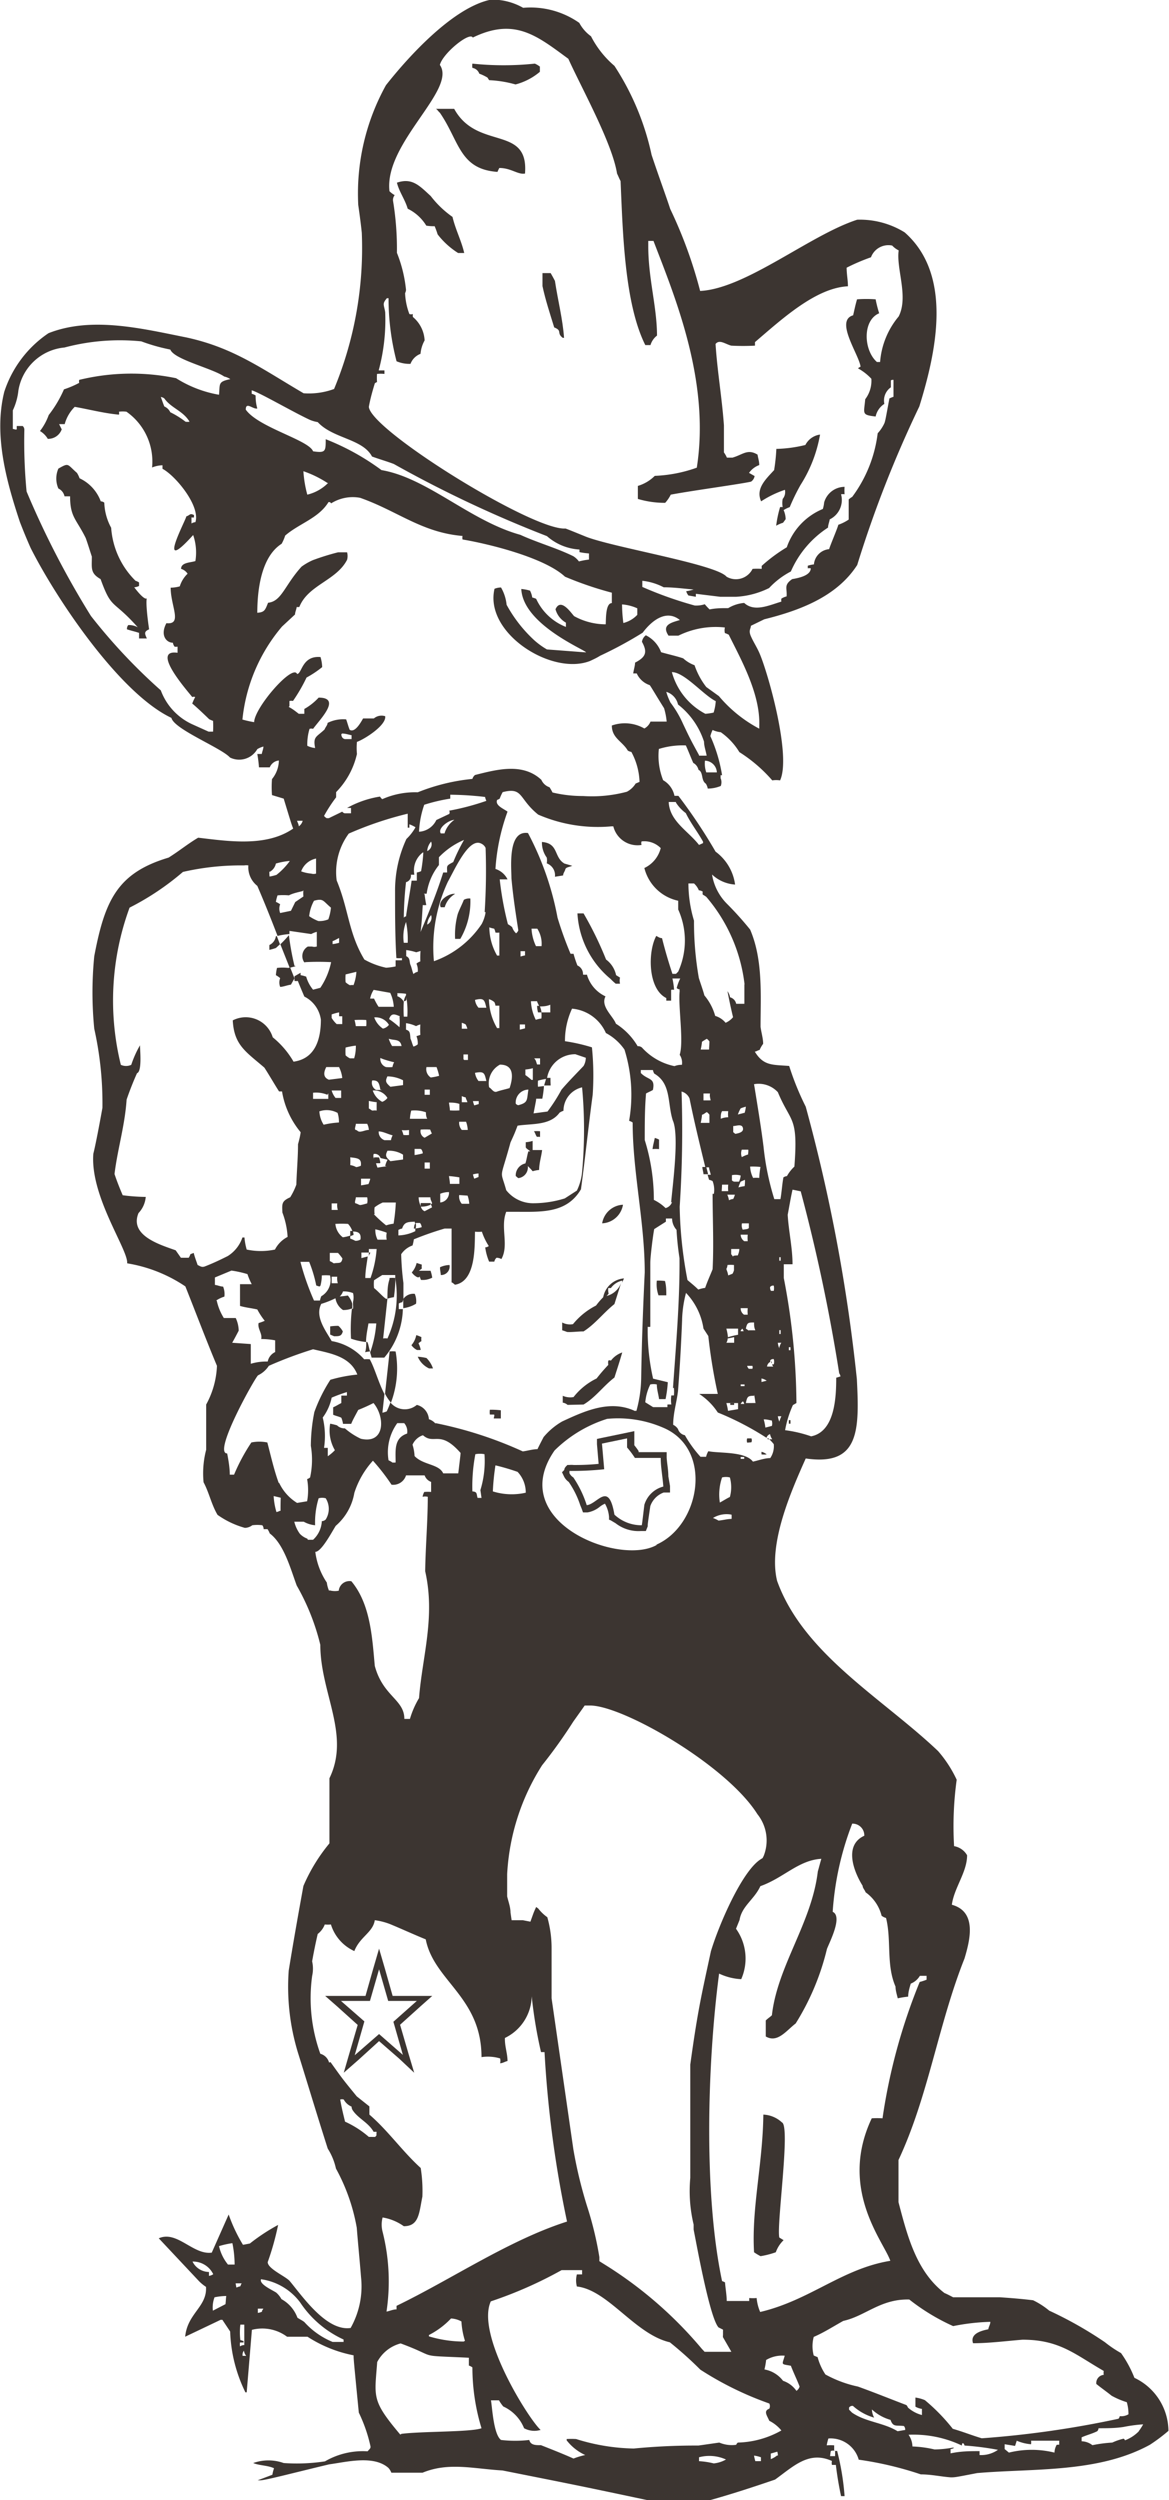 <svg id="Layer_1" data-name="Layer 1" xmlns="http://www.w3.org/2000/svg" viewBox="0 0 62.88 134.39"><defs><style>.cls-1{fill:#3c3531;}</style></defs><title>dixie-mascot</title><path class="cls-1" d="M48.12,88.62v0.14a1,1,0,0,0,.28,0A0.72,0.72,0,0,0,48.12,88.62Z" transform="translate(-7.16 -10.58)"/><path class="cls-1" d="M30.87,79.12a0.46,0.46,0,0,0,.47-0.54,1.28,1.28,0,0,0-.51.12C30.82,78.84,30.87,79,30.87,79.12Z" transform="translate(-7.16 -10.58)"/><path class="cls-1" d="M47.58,88.11a0.27,0.27,0,0,0,0-.21H47.35a0.35,0.35,0,0,0,0,.23Z" transform="translate(-7.16 -10.58)"/><path class="cls-1" d="M30.87,59.35l0.21,0a1.24,1.24,0,0,1,.56-0.72C31.33,58.58,30.68,59,30.87,59.35Z" transform="translate(-7.16 -10.58)"/><path class="cls-1" d="M27.62,73.07a2,2,0,0,0-.07-0.27,1.38,1.38,0,0,0-.28,0,1.47,1.47,0,0,0,0,.22l0.1,0.09h0.23Z" transform="translate(-7.16 -10.58)"/><path class="cls-1" d="M48.54,87.95l-0.09-.08,0,0.08h0.11Z" transform="translate(-7.16 -10.58)"/><path class="cls-1" d="M29.63,83.51a1.23,1.23,0,0,0,.61.63h0.21a1.44,1.44,0,0,0-.35-0.56A2.93,2.93,0,0,0,29.63,83.51Z" transform="translate(-7.16 -10.58)"/><path class="cls-1" d="M33.51,86.36a0.89,0.89,0,0,0,0,.26c0.09,0,.14,0,0.21,0s0,0.14,0,.21h0.38c0-.14,0-0.3,0-0.44A4.22,4.22,0,0,0,33.51,86.36Z" transform="translate(-7.16 -10.58)"/><path class="cls-1" d="M25.65,122l0.8-.7,1.1-1,1.08,0.94L29.44,122l-0.3-1-0.46-1.58,1.11-1,0.62-.55H28.28l-0.42-1.48-0.31-1.06-0.31,1.06-0.42,1.48H24.65l0.64,0.56,1.11,1L25.94,121Zm1.11-2.76-1.26-1.1h1.56l0.49-1.7,0.49,1.7h1.54l-1.26,1.12,0.51,1.78-1.28-1.12-1.31,1.14Z" transform="translate(-7.16 -10.58)"/><path class="cls-1" d="M28.88,64.4s0.1,0,.13-0.06,0-.19,0-0.28h0A1,1,0,0,0,28.88,64.4Z" transform="translate(-7.16 -10.58)"/><path class="cls-1" d="M29.79,83.14a1.25,1.25,0,0,0-.12-0.35,1,1,0,0,1,.16-0.12,0.67,0.67,0,0,1,0-.21,1.46,1.46,0,0,0-.28-0.11,1.16,1.16,0,0,1-.26.54,0.83,0.83,0,0,0,.3.26h0.16Z" transform="translate(-7.16 -10.58)"/><path class="cls-1" d="M46.65,86.1V86H46.44V86.1h0.21Z" transform="translate(-7.16 -10.58)"/><path class="cls-1" d="M31.78,59.72a4.28,4.28,0,0,0-.14,1.33h0.28a4,4,0,0,0,.54-2.17,0.58,0.58,0,0,0-.35.07C32,59.23,31.87,59.46,31.78,59.72Z" transform="translate(-7.16 -10.58)"/><path class="cls-1" d="M27.08,77.91H27l0,0.24H27C27,78,27.06,78,27.08,77.91Z" transform="translate(-7.16 -10.58)"/><path class="cls-1" d="M29.79,75.25a1.55,1.55,0,0,0,0,.19,1.12,1.12,0,0,0,.53-0.1l0-.09H29.79Z" transform="translate(-7.16 -10.58)"/><path class="cls-1" d="M36.1,65h0.19a1.33,1.33,0,0,0-.1-0.35l-0.14,0A1.4,1.4,0,0,0,36.1,65Z" transform="translate(-7.16 -10.58)"/><path class="cls-1" d="M28.43,79.28a1.42,1.42,0,0,0-.32,0s0,0,0,.07C28,79.68,28,80,28,80.39a2.17,2.17,0,0,1,.35-0.08A8.84,8.84,0,0,0,28.43,79.28Z" transform="translate(-7.16 -10.58)"/><path class="cls-1" d="M21.65,61.38v0.26A3.13,3.13,0,0,0,22,61.54l0.22-.2-0.17-.44H22A0.62,0.62,0,0,1,21.65,61.38Z" transform="translate(-7.16 -10.58)"/><path class="cls-1" d="M26.14,76.75H26c0,0.14,0,.18,0,0.28l0.18-.07A1.09,1.09,0,0,0,26.14,76.75Z" transform="translate(-7.16 -10.58)"/><path class="cls-1" d="M25,65.3c0.11,0,.22,0,0.33,0H25Z" transform="translate(-7.16 -10.58)"/><path class="cls-1" d="M36.77,68.52H36.53c0,0.13-.07.26-0.1,0.41h0l0.35,0C36.77,68.8,36.77,68.64,36.77,68.52Z" transform="translate(-7.16 -10.58)"/><path class="cls-1" d="M45,73.7h0.25l-0.1-.39H44.94C44.94,73.45,45,73.59,45,73.7Z" transform="translate(-7.16 -10.58)"/><path class="cls-1" d="M29.73,79.19l0.07,0.19a1.09,1.09,0,0,0,.61-0.12,2.22,2.22,0,0,0-.09-0.37H29.69l0,0a1.8,1.8,0,0,0,.16-0.12,0.65,0.65,0,0,1,0-.21l-0.28-.09a1.19,1.19,0,0,1-.26.51,0.8,0.8,0,0,0,.3.26h0.1Z" transform="translate(-7.16 -10.58)"/><path class="cls-1" d="M35.55,73.26c0.09,0.09.19,0.19,0.26,0.28a2,2,0,0,1,.35-0.07c0-.37.12-0.72,0.16-1.07l-0.51,0V71.91a1.77,1.77,0,0,1-.37.07c0,0.09,0,.19,0,0.26s0.16,0.15.24,0.23H35.58c-0.07.23-.09,0.44-0.16,0.65h0a0.66,0.66,0,0,0-.52.67,0.85,0.85,0,0,0,.14.12A0.58,0.58,0,0,0,35.55,73.26Z" transform="translate(-7.16 -10.58)"/><path class="cls-1" d="M36.21,71.72V71.39a1.79,1.79,0,0,0-.33,0c0.07,0.09.09,0.21,0.16,0.3h0.16Z" transform="translate(-7.16 -10.58)"/><path class="cls-1" d="M32.94,14.54a2.56,2.56,0,0,1,.44.21s0,0,.09.14a6.23,6.23,0,0,1,1.42.23,3.33,3.33,0,0,0,1.31-.68c0-.12,0-0.21,0-0.28A1.29,1.29,0,0,0,35.93,14a16.12,16.12,0,0,1-3.36,0,0.77,0.77,0,0,0,0,.23A0.47,0.47,0,0,1,32.94,14.54Z" transform="translate(-7.16 -10.58)"/><path class="cls-1" d="M29.42,76.62l0.1,0a0.77,0.77,0,0,0,0-.31h0C29.44,76.41,29.44,76.51,29.42,76.62Z" transform="translate(-7.16 -10.58)"/><path class="cls-1" d="M40.67,75.34a1.19,1.19,0,0,0-1.12,1A1.19,1.19,0,0,0,40.67,75.34Z" transform="translate(-7.16 -10.58)"/><path class="cls-1" d="M10.63,37.26l0.3,0c0,1.12.33,1.21,0.84,2.24,0.12,0.33.23,0.7,0.33,1,0,0.63-.09.89,0.47,1.21,0.61,1.68.63,1.05,2,2.59a1,1,0,0,0-.51-0.12,0.31,0.31,0,0,0-.07.23c0.21,0.07.44,0.12,0.65,0.19,0,0.12,0,.23,0,0.3h0.42c-0.12-.26-0.16-0.37.12-0.49-0.42-2.92.35-.75-0.8-2.26a0.79,0.79,0,0,0,.26-0.07V41.89a0.69,0.69,0,0,0-.19-0.09,4.43,4.43,0,0,1-1.31-2.85,3,3,0,0,1-.37-1.35,0.31,0.31,0,0,0-.19-0.07,2.22,2.22,0,0,0-1.14-1.24A1.5,1.5,0,0,0,11.3,36c-0.54-.47-0.42-0.56-1-0.23a1.33,1.33,0,0,0,0,1.07A0.6,0.6,0,0,1,10.63,37.26Z" transform="translate(-7.16 -10.58)"/><path class="cls-1" d="M47.72,131.65a2.76,2.76,0,0,0,.35.21,4.65,4.65,0,0,0,.82-0.21,1.68,1.68,0,0,1,.42-0.65l-0.23-.14c-0.16-.65.61-6,0.14-6.19a1.57,1.57,0,0,0-1-.42C48.19,126.91,47.58,129.27,47.72,131.65Z" transform="translate(-7.16 -10.58)"/><path class="cls-1" d="M42.49,79.42a1.78,1.78,0,0,0,.09.79H43c0-.26,0-0.49-0.07-0.77A2.72,2.72,0,0,0,42.49,79.42Z" transform="translate(-7.16 -10.58)"/><path class="cls-1" d="M24.92,81.88v0.44l0.21,0.09c0.28,0,.4,0,0.47-0.26a1.06,1.06,0,0,0-.24-0.3A3.1,3.1,0,0,0,24.92,81.88Z" transform="translate(-7.16 -10.58)"/><path class="cls-1" d="M43.11,89.94c0-.34-0.07-0.69-0.09-1v-0.3H41.51l0-.06a3.39,3.39,0,0,0-.23-0.31s0,0,0,0,0-.11,0-0.17,0-.14,0-0.21V87.51l-0.38.08-1.35.28-0.28.06,0,0.28,0.09,1.06a12.81,12.81,0,0,1-1.35.06,1,1,0,0,0-.23,0l-0.1,0-0.07.07a0.42,0.42,0,0,0-.1.17l0.05-.05a0.23,0.23,0,0,0-.06.09v0l-0.11.11,0.1,0.21a0.77,0.77,0,0,0,.26.31v0l0,0,0,0a4.87,4.87,0,0,1,.62,1.25l0.07,0.17,0.08,0.22,0.24,0a1.42,1.42,0,0,0,.67-0.31,1.29,1.29,0,0,1,.27-0.16h0a1.68,1.68,0,0,1,.22.72l0,0.14L40,92.3l0.27,0.16a2,2,0,0,0,1.37.42h0.26L42,92.63c0-.13,0-0.13.14-1.09h0v0a0.09,0.09,0,0,0,0,0,1.2,1.2,0,0,1,.72-0.73H43.2l0-.35Zm-1.29,1.53c-0.12,1-.12,1-0.14,1.1A2.13,2.13,0,0,1,40.21,92c-0.31-1.84-.91-0.56-1.49-0.51A5.79,5.79,0,0,0,38,90a0.57,0.57,0,0,1-.21-0.23s0-.09,0-0.12a16.66,16.66,0,0,0,1.87-.09l-0.12-1.38,1.35-.28c0,0.17,0,.3,0,0.49a4.78,4.78,0,0,1,.42.56H42.7c0,0.49.1,1,.14,1.54A1.44,1.44,0,0,0,41.82,91.47Z" transform="translate(-7.16 -10.58)"/><path class="cls-1" d="M29.47,80.13a0.66,0.66,0,0,0-.62.28c0,0.16,0,.33,0,0.49a1.71,1.71,0,0,0,.69-0.24A1,1,0,0,0,29.47,80.13Z" transform="translate(-7.16 -10.58)"/><path class="cls-1" d="M48.69,83.88a0.93,0.93,0,0,1-.05-0.16l0,0a0.63,0.63,0,0,0,0,.13h0.05Z" transform="translate(-7.16 -10.58)"/><path class="cls-1" d="M40.3,63a1.41,1.41,0,0,0-.54-0.84,18.81,18.81,0,0,0-1.21-2.48H38.22A4.93,4.93,0,0,0,40,63.2a3.1,3.1,0,0,0,.28.26l0.23,0a0.78,0.78,0,0,1,0-.33Z" transform="translate(-7.16 -10.58)"/><path class="cls-1" d="M36.31,55.84a1.37,1.37,0,0,0,.26.84,0.88,0.88,0,0,1,0,.31,0.68,0.68,0,0,1,.44.72l0.44-.07c0-.12.09-0.21,0.12-0.33s0.23-.12.37-0.19L37.52,57C36.94,56.66,37.22,55.91,36.31,55.84Z" transform="translate(-7.16 -10.58)"/><path class="cls-1" d="M68.18,138.4a6.13,6.13,0,0,0-.72-1.33,6.19,6.19,0,0,1-.86-0.58,20.86,20.86,0,0,0-3-1.7,4.26,4.26,0,0,0-.87-0.56c-0.58-.07-1.17-0.12-1.78-0.16-0.84,0-1.65,0-2.52,0-0.14-.07-0.3-0.16-0.47-0.23-1.52-1.17-2-3.1-2.47-4.88v-2.27c1.61-3.43,2.13-7.26,3.55-10.83,0.3-1,.68-2.52-0.68-2.89,0.12-.91.82-1.75,0.82-2.66a1,1,0,0,0-.7-0.49,18.34,18.34,0,0,1,.14-3.57,6.55,6.55,0,0,0-1-1.54c-3-2.85-7.24-5.21-8.66-9.15-0.49-2,.75-4.81,1.54-6.58,2.89,0.42,2.89-1.5,2.75-4.27a91.36,91.36,0,0,0-2.75-14.64,14.83,14.83,0,0,1-.89-2.19c-0.91-.07-1.38,0-1.85-0.77,0.07,0,.16-0.07.26-0.09a1.56,1.56,0,0,1,.19-0.33c0-.28-0.1-0.61-0.14-0.91,0-1.7.14-3.6-.56-5.23a17.64,17.64,0,0,0-1.26-1.4,2.87,2.87,0,0,1-.79-1.56,2,2,0,0,0,1.24.54,2.63,2.63,0,0,0-1.05-1.77,28.61,28.61,0,0,0-2-3l-0.21,0a1.26,1.26,0,0,0-.61-0.84,3.54,3.54,0,0,1-.23-1.68,4.31,4.31,0,0,1,1.45-.19c0.14,0.3.26,0.63,0.4,0.94a0.56,0.56,0,0,1,.28.37c0.28,0.14.12,0.56,0.4,0.75a0.8,0.8,0,0,1,.1.26,1.86,1.86,0,0,0,.7-0.14,0.57,0.57,0,0,0,0-.4H45.92V52.25H46a8.29,8.29,0,0,0-.63-2.1,1.78,1.78,0,0,1,.12-0.33,1.39,1.39,0,0,0,.44.12,3.57,3.57,0,0,1,1,1.07,8,8,0,0,1,1.77,1.52,1.36,1.36,0,0,1,.42,0c0.61-1.31-.63-5.72-1.1-6.82-0.14-.33-0.33-0.61-0.47-0.93s0-.4,0-0.56l0.72-.35c1.89-.47,3.9-1.21,5-2.92a61.76,61.76,0,0,1,3.34-8.52c0.89-2.87,1.84-7.05-.79-9.36a4.58,4.58,0,0,0-2.55-.68c-2.54.82-6,3.71-8.45,3.83a24.24,24.24,0,0,0-1.61-4.41c-0.21-.65-0.61-1.73-1-2.9a14.15,14.15,0,0,0-2-4.79,5.22,5.22,0,0,1-1.26-1.59,2.12,2.12,0,0,1-.63-0.72A4.57,4.57,0,0,0,35.3,11a3.36,3.36,0,0,0-1.73-.44c-2,.4-4.39,3-5.65,4.6a12,12,0,0,0-1.49,6.44c0.07,0.49.14,1,.19,1.49a19.77,19.77,0,0,1-1.49,8.4,3.93,3.93,0,0,1-1.64.23c-2.24-1.31-3.76-2.45-6.3-3-2.36-.47-5.09-1.15-7.42-0.23a6.06,6.06,0,0,0-2.38,3.15c-0.58,2.33.12,4.83,0.84,7,0.19,0.49.37,0.93,0.58,1.4,1.35,2.68,4.76,7.8,7.57,9.13,0.14,0.61,2.68,1.61,3.15,2.13A1.12,1.12,0,0,0,21,50.85a1.29,1.29,0,0,1,.33-0.14c0,0.12-.07.28-0.09,0.4H21a6.62,6.62,0,0,1,.09.72h0.58a0.59,0.59,0,0,1,.49-0.37,1.61,1.61,0,0,1-.37,1,5.43,5.43,0,0,0,0,.86l0.63,0.19c0.42,1.38.42,1.38,0.51,1.61,0,0,0,0,0,0-1.45,1-3.48.68-5.11,0.49-0.56.33-1,.7-1.59,1.07-2.75.82-3.43,2.29-4,5.3a19.83,19.83,0,0,0,0,3.9,18.43,18.43,0,0,1,.44,4.25c-0.16.89-.37,2-0.49,2.47C12,74.9,14.07,77.77,14,78.49a7.86,7.86,0,0,1,3.13,1.24c0.54,1.35,1.14,2.94,1.7,4.27a4.69,4.69,0,0,1-.58,2.08c0,0.84,0,1.64,0,2.43a5,5,0,0,0-.14,1.75c0.3,0.56.42,1.19,0.75,1.75a4.71,4.71,0,0,0,1.47.7,0.68,0.68,0,0,0,.4-0.14,2.07,2.07,0,0,1,.54,0,0.33,0.33,0,0,1,.07.21c0.09,0,.14,0,0.21,0a1.13,1.13,0,0,1,.12.23c0.77,0.58,1.12,1.91,1.45,2.8A12.16,12.16,0,0,1,24.39,99c0,2.59,1.63,4.83.49,7.17,0,1.17,0,2.31,0,3.5a9.32,9.32,0,0,0-1.4,2.29c-0.28,1.54-.54,3-0.79,4.55a12.12,12.12,0,0,0,.49,4.39c0.54,1.73,1.05,3.43,1.61,5.18a3.3,3.3,0,0,1,.44,1.07,10.29,10.29,0,0,1,1.12,3.18c0.07,0.89.16,1.77,0.23,2.66a4.56,4.56,0,0,1-.56,2.73c-1.31.19-2.61-1.73-3.29-2.54-0.26-.26-1.17-0.65-1.17-1a14.58,14.58,0,0,0,.56-2,10.5,10.5,0,0,0-1.52,1l-0.37.07a8.56,8.56,0,0,1-.77-1.63l-0.91,2.05c-1,.14-1.87-1.21-2.85-0.77l2.17,2.31a2.27,2.27,0,0,0,.37.3c0.07,1.07-1,1.42-1.12,2.68l1.91-.91h0.09l0.42,0.63a8,8,0,0,0,.82,3.27h0.07l0.28-3.36a2.23,2.23,0,0,1,1.89.37c0.35,0,.7,0,1.1,0a7,7,0,0,0,2.48,1c0,0.21,0,.21.28,3.08a8.11,8.11,0,0,1,.63,1.82c0,0.09,0,.09-0.16.26a4.05,4.05,0,0,0-2.29.54,10.06,10.06,0,0,1-2.22.09,2.45,2.45,0,0,0-1.64,0c0.33,0.14.77,0.12,1.12,0.28a2.1,2.1,0,0,0-.09.35l-0.79.3h0.14c0.28,0,1.94-.44,3.71-0.86,0.91-.12,2.38-0.51,3.18.19a0.8,0.8,0,0,1,.16.26l1.68,0c1.4-.58,2.75-0.21,4.3-0.12,4.13,0.82,4.13.82,7.87,1.61,1.1,0,2.15,0,3.24,0,1.19-.33,2.38-0.72,3.55-1.12,1-.72,1.82-1.56,3.06-1a0.42,0.42,0,0,0,0,.21h0.21q0.1,0.84.28,1.68h0.19a13.9,13.9,0,0,0-.4-2.43l-0.16,0c0-.12,0-0.21,0-0.3a2.35,2.35,0,0,0-.4,0,2.19,2.19,0,0,1,.09-0.37,1.57,1.57,0,0,1,1.63,1.14,18.58,18.58,0,0,1,3.34.79c0.56,0,1.07.12,1.61,0.16,0.23,0,.23,0,1.42-0.23,3.06-.26,6.51,0,9.29-1.52a9.32,9.32,0,0,0,1-.75A3.18,3.18,0,0,0,68.18,138.4ZM18.94,31.8a6.34,6.34,0,0,1-2.31-.89,11.87,11.87,0,0,0-5.21.09,0.34,0.34,0,0,0,0,.16,5,5,0,0,1-.82.35,6.31,6.31,0,0,1-.82,1.38,3.09,3.09,0,0,1-.47.86,1.19,1.19,0,0,1,.42.42,0.77,0.77,0,0,0,.75-0.51l-0.14-.28,0.3,0a2.08,2.08,0,0,1,.54-0.93c0.79,0.14,1.59.35,2.38,0.42a0.38,0.38,0,0,0,0-.16,1.75,1.75,0,0,1,.4,0,3.27,3.27,0,0,1,1.38,3,1.62,1.62,0,0,1,.56-0.12v0.19c0.7,0.37,2.05,2,1.77,2.87a0.43,0.43,0,0,0-.21.07c0-.12,0-0.21,0-0.33a0.25,0.25,0,0,0,.14,0,0.26,0.26,0,0,1,0-.12c-0.23-.12-0.21,0-0.42.07,0,0.16-1.68,3.27.37,1a2.88,2.88,0,0,1,.12,1.4c-0.28.09-.77,0.07-0.77,0.42a0.63,0.63,0,0,1,.35.26,1.59,1.59,0,0,0-.42.68,1.88,1.88,0,0,1-.49.07c0,1,.65,2-0.23,1.91-0.35.65,0,1.05,0.35,1.05a0.45,0.45,0,0,0,.09.21,0.39,0.39,0,0,0,.16,0v0.33c-1.49-.21.58,2.1,0.79,2.38a0.22,0.22,0,0,1,.16,0,2.63,2.63,0,0,0-.16.35s0.21,0.16.91,0.84a1.7,1.7,0,0,0,.21.09,5.16,5.16,0,0,1,0,.58H18.38l-0.82-.37a3.24,3.24,0,0,1-1.75-1.85,30.37,30.37,0,0,1-3.76-4A47.5,47.5,0,0,1,8.59,37a28.26,28.26,0,0,1-.12-3.31,0.26,0.26,0,0,0-.09-0.21H8.06c0,0.07,0,.09,0,0.16s-0.14,0-.21,0c0-.35,0-0.68,0-1a3.3,3.3,0,0,0,.3-1.07,2.77,2.77,0,0,1,2.48-2.31,11.58,11.58,0,0,1,4.13-.33,9.89,9.89,0,0,0,1.56.44c0.21,0.54,2.24,1,2.9,1.45a1,1,0,0,1,.33.14C18.87,31.1,19,31.21,18.94,31.8Zm-1.59,1.45a0.73,0.73,0,0,1-.21,0,4.7,4.7,0,0,0-.82-0.51A0.63,0.63,0,0,0,16,32.43c-0.07-.16-0.12-0.33-0.19-0.51A0.38,0.38,0,0,1,16,32C16.37,32.52,17,32.66,17.35,33.24Zm0.16,98.9a1.21,1.21,0,0,1,1.12.68,0.56,0.56,0,0,1-.23.09v-0.21A1,1,0,0,1,17.51,132.14Zm1.78,2.29-0.68.35a1.55,1.55,0,0,1,.09-0.72,3.48,3.48,0,0,1,.63-0.07C19.31,134.13,19.31,134.27,19.29,134.43Zm0.14-2.12a2.43,2.43,0,0,1-.49-1,5,5,0,0,1,.72-0.16,5.88,5.88,0,0,1,.12,1.15H19.43Zm0.4,1h0.33a0.53,0.53,0,0,0-.07.16,0.75,0.75,0,0,0-.21.07C19.85,133.45,19.85,133.38,19.83,133.31Zm0.26,3.06a3.33,3.33,0,0,1,0-.84h0.21c0,0.38,0,.72,0,1.1a0.39,0.39,0,0,0-.23.07,0.59,0.59,0,0,1,0-.21l0.19,0v-0.07A0.73,0.73,0,0,0,20.08,136.37Zm0.12,0.84a0.36,0.36,0,0,1,.07-0.28,0.61,0.61,0,0,0,.12.28H20.2Zm1.05-2.38a0.69,0.69,0,0,1-.23.07c0-.07,0-0.16,0-0.23h0.3S21.25,134.78,21.25,134.83Zm4.39,1.63H25.05a4.16,4.16,0,0,1-1.52-1.07c-0.12-.09-0.23-0.14-0.37-0.23a1.88,1.88,0,0,0-.86-1,1.33,1.33,0,0,0-.28-0.35c-0.21-.14-0.93-0.45-0.82-0.72a3.18,3.18,0,0,1,2.1,1.24,5.6,5.6,0,0,0,2.34,2S25.64,136.41,25.64,136.46Zm26.22,5.86a0.31,0.31,0,0,1,.21,0c0,0.09,0,.19,0,0.28H51.81C51.83,142.46,51.83,142.39,51.86,142.32ZM51.34,110.5c-0.07.23-.12,0.44-0.19,0.68-0.33,2.78-2.17,5.07-2.47,7.73-0.09.09-.21,0.16-0.33,0.28,0,0.3,0,.61,0,0.86,0.63,0.37,1.1-.31,1.61-0.7a13.47,13.47,0,0,0,1.68-4c0.12-.33.87-1.75,0.31-2A16,16,0,0,1,53,108.61a0.63,0.63,0,0,1,.65.65c-1.12.51-.56,1.94-0.09,2.69,0,0.12.12,0.23,0.16,0.35a2.21,2.21,0,0,1,.86,1.26,0.68,0.68,0,0,0,.24.12c0.3,1.21,0,2.52.51,3.69,0,0.21.07,0.42,0.12,0.63a4.38,4.38,0,0,1,.56-0.09c0-.23.07-0.47,0.14-0.7a1,1,0,0,0,.49-0.42H57V117a3.26,3.26,0,0,1-.37.12,31.21,31.21,0,0,0-2,7.33,4.43,4.43,0,0,0-.58,0c-1.8,3.81.65,6.63,1,7.66-2.59.42-4.32,2.12-7,2.75a2.38,2.38,0,0,1-.19-0.75,2.24,2.24,0,0,1-.4,0v0.16l-1.21,0c0-.33-0.07-0.68-0.09-1a0.83,0.83,0,0,0-.16-0.07c-1-4.71-.79-11.74-0.16-16.53a3.11,3.11,0,0,0,1.19.3,2.75,2.75,0,0,0-.28-2.71l0.19-.47c0.12-.75.79-1.1,1.12-1.82C49.31,111.53,50.11,110.57,51.34,110.5ZM36.6,113.64a2.31,2.31,0,0,1-.49-0.47L36,113.09c-0.06.13-.12,0.26-0.17,0.4l-0.14.39-0.41-.08H34.68l-0.06-.41c0-.29-0.11-0.57-0.18-0.87v-0.14c0-.33,0-0.72,0-1.06v0a12.06,12.06,0,0,1,1.88-5.85l0,0,0,0A27,27,0,0,0,38,103.12l0.47-.66,0.14-.2H38.9c1.77,0,7.35,3.21,9,5.84a2.26,2.26,0,0,1,.34,2.24l-0.06.12-0.11.07c-1,.64-2.24,3.51-2.67,4.94l-0.26,1.2c-0.28,1.32-.49,2.27-0.85,4.89l0,6v0.09a7.72,7.72,0,0,0,.18,2.51l0,0.27,0.12,0.62c0.53,2.78.94,4.34,1.22,4.64l0.24,0.12v0.3a0.27,0.27,0,0,0,0,.11L46.5,137H45.06l-0.15-.16a21.86,21.86,0,0,0-5.32-4.59l-0.19-.12,0-.22a18.52,18.52,0,0,0-.65-2.7,23.73,23.73,0,0,1-.75-3.1L36.83,118v-2.69A6.07,6.07,0,0,0,36.6,113.64ZM33.06,91.1H32.85c-0.07-.21,0-0.33-0.28-0.35a9.05,9.05,0,0,1,.16-2,1.3,1.3,0,0,1,.49,0A5.3,5.3,0,0,1,33,90.68Zm-2.48-4a0.78,0.78,0,0,0-.35-0.23,0.85,0.85,0,0,0-.65-0.77,1,1,0,0,1-1.42-.13c-0.06.16-.12,0.32-0.2,0.48a1.19,1.19,0,0,1-.23.07l0.11-1c-0.32-.61-0.53-1.41-0.79-1.87a1.38,1.38,0,0,0-.3,0A3,3,0,0,0,25,82.67c-0.33-.58-0.91-1.31-0.56-2a4.9,4.9,0,0,0,.76-0.3v0h0.1A0.66,0.66,0,0,0,25.61,80a1.37,1.37,0,0,1,.54.09,1,1,0,0,1,0,.47l0,0.16a1.13,1.13,0,0,1,0,.21l-0.06,0a9.66,9.66,0,0,0-.05,1.61,3.54,3.54,0,0,0,.81.18c0-.35.08-0.69,0.13-1h0.42a6,6,0,0,1-.33,1.56h0l0.08,0.28h0.68a4.21,4.21,0,0,0,1-2.61l-0.22,0v-0.3a0.55,0.55,0,0,1,.19-0.07,0.94,0.94,0,0,1,.06-0.14c0-.3,0-0.6,0-0.89A14.64,14.64,0,0,1,28.74,78a1.21,1.21,0,0,1,.61-0.47,2,2,0,0,0,.07-0.33,17.09,17.09,0,0,1,1.66-.58l0.37,0c0,1,0,1.92,0,2.9,0.07,0,.12.09,0.19,0.12,1.12-.19,1.05-2.05,1.07-2.85a2,2,0,0,0,.37,0,3.4,3.4,0,0,0,.37.77,0.29,0.29,0,0,1-.19.07,2.92,2.92,0,0,0,.21.77h0.28a0.37,0.37,0,0,1,.12-0.21,0.57,0.57,0,0,1,.26.07c0.42-.75-0.07-1.7.26-2.54l0.42,0c1.42,0,2.82.12,3.6-1.21,0.23-1.68.4-3.39,0.63-5.07A15.21,15.21,0,0,0,39,66.88a9.55,9.55,0,0,0-1.45-.33,4.08,4.08,0,0,1,.38-1.75,2.2,2.2,0,0,1,1.82,1.31,2.83,2.83,0,0,1,1,.89A8.17,8.17,0,0,1,41,70.83a0.68,0.68,0,0,1,.19.09c0,2.66.65,5.35,0.65,8.06-0.09,1.87-.16,3.73-0.19,5.63a7,7,0,0,1-.26,1.82,0.05,0.05,0,0,0-.07,0c-1.35-.63-2.71,0-3.92.56a3.69,3.69,0,0,0-1,.84c-0.12.23-.23,0.44-0.33,0.65-0.26,0-.54.09-0.79,0.12A21.45,21.45,0,0,0,30.59,87.08Zm1.35,1.61c0,0.07,0,.07-0.12,1.07H31c-0.23-.51-1.08-0.44-1.54-0.93a2.46,2.46,0,0,0-.11-0.61,0.93,0.93,0,0,1,.56-0.51C30.52,88.27,30.82,87.41,31.94,88.69Zm-3.5.49H28.27a1,1,0,0,0-.21-0.12,2.67,2.67,0,0,1,.47-2h0.37a0.68,0.68,0,0,1,.16.56C28.34,87.88,28.44,88.55,28.44,89.18Zm-3.27-.65a2.34,2.34,0,0,1-.37.31V88.41H24.59a4.25,4.25,0,0,0-.07-1.63A2.69,2.69,0,0,0,25,85.71a8.32,8.32,0,0,1,.82-0.3v0.19H25.52V86c-0.14.07-.28,0.16-0.44,0.23v0.4c0.16,0.07.3,0.09,0.44,0.16a1.36,1.36,0,0,1,.09.33h0.44c0.09-.21.09-0.21,0.38-0.75A9,9,0,0,0,27.25,86c0.63,0.75.63,2.22-.68,1.92a3.73,3.73,0,0,1-.86-0.56,0.56,0.56,0,0,1-.42-0.16,3.18,3.18,0,0,0-.37-0.09A2.1,2.1,0,0,0,25.17,88.53Zm-1-31.8c0,0.26,0,.51,0,0.79a0.46,0.46,0,0,1-.26,0,2.1,2.1,0,0,1-.54-0.12A1.08,1.08,0,0,1,24.17,56.73ZM23.23,55c0-.12-0.07-0.21-0.09-0.3h0.3A0.51,0.51,0,0,1,23.23,55Zm0.82,4c0.51-.14.47,0,0.91,0.37a2.44,2.44,0,0,1-.14.63,1.23,1.23,0,0,1-.54.09,2.44,2.44,0,0,1-.49-0.26A2.19,2.19,0,0,1,24.05,59Zm5.13-3.95V54.89a1.8,1.8,0,0,1,.33.16,2.67,2.67,0,0,1-.49.63,6.58,6.58,0,0,0-.61,2.83c0,1.19,0,2.4.07,3.57a1.21,1.21,0,0,0,.3,0v0.12H28.44v0.33a3.65,3.65,0,0,1-.51.07,4.13,4.13,0,0,1-1.17-.44c-0.86-1.42-.84-2.69-1.49-4.25a3.48,3.48,0,0,1,.65-2.52,18.86,18.86,0,0,1,3.17-1.07v0.75h0.09ZM32.67,70a1.33,1.33,0,0,1-.07-0.23l0.31,0v0.16Zm0.23,3.69v0.16l-0.23.09a1.38,1.38,0,0,1-.07-0.23A1.34,1.34,0,0,1,32.9,73.66Zm0-5a0.91,0.91,0,0,1-.19-0.44c0.49-.09.51,0,0.61,0.44H32.85Zm0-3.94a0.77,0.77,0,0,1-.19-0.42c0.49-.12.51,0,0.61,0.42H32.85Zm0.38-5.13a2,2,0,0,1-.21.63,5.16,5.16,0,0,1-2.57,2,8.3,8.3,0,0,1,.75-4.27c0.4-.72,1.14-2.4,1.8-2.05a0.47,0.47,0,0,1,.23.23A35,35,0,0,1,33.23,59.6ZM31.31,73.8a5.6,5.6,0,0,1,.56.07c0,0.12,0,.23,0,0.35l-0.51,0C31.36,74.1,31.33,73.94,31.31,73.8Zm0,0.86a0.52,0.52,0,0,1-.47.56c0-.19,0-0.32,0-0.47A1.26,1.26,0,0,1,31.33,74.66Zm0-4.81c0.16,0,.35,0,0.56.07,0,0.12,0,.23,0,0.35a4,4,0,0,1-.51,0C31.36,70.16,31.33,70,31.31,69.85Zm1,5a1.54,1.54,0,0,1,.09.44H32a0.59,0.59,0,0,1-.14-0.47ZM32,71.32a0.57,0.57,0,0,1-.14-0.44h0.37a1.53,1.53,0,0,1,.09.44H32Zm0-1.49V69.5a0.77,0.77,0,0,0,.21.07c0,0.07.07,0.16,0.09,0.26H32Zm0.09-2.31V67.26l0.24,0v0.3H32.13ZM32,65.88V65.56a0.86,0.86,0,0,1,.21.09,1.34,1.34,0,0,1,.09.23H32ZM30.4,75.48l-0.4.21a0.34,0.34,0,0,1-.2-0.26h0a1.1,1.1,0,0,1-.12-0.49h0.63c0,0.17.09,0.23,0.09,0.35l-0.07,0ZM27.93,80.4c-0.16-.09-0.42-0.4-0.65-0.58a1.83,1.83,0,0,1,0-.42l0.44-.28h0.7v0.16h0A5.57,5.57,0,0,1,28,82.53a0.71,0.71,0,0,0-.23,0L28,80.39h0Zm-1.33-2.19v-0.3H27l0-.19h0.42a6,6,0,0,1-.33,1.56l-0.28,0c0-.39.08-0.77,0.13-1.16Zm-1-1.12a1,1,0,0,1-.4-0.72,6.17,6.17,0,0,1,.68,0,1.08,1.08,0,0,1,.24.41c0.29,0,.48.07,0.43,0.43a0.49,0.49,0,0,1-.28.07A1.83,1.83,0,0,0,26,77.16L26,77A2.52,2.52,0,0,1,25.61,77.09Zm-0.49,1.4a1.13,1.13,0,0,0-.21-0.12V77.93l0.44,0a2.68,2.68,0,0,1,.24.3C25.52,78.54,25.4,78.44,25.12,78.49Zm0.21,1.07H25c0-.12,0-0.23,0-0.35h0.3A0.92,0.92,0,0,0,25.33,79.56Zm0-9.15a1.51,1.51,0,0,1,.07.51,4.65,4.65,0,0,0-.82.12,1.45,1.45,0,0,1-.23-0.72A1.22,1.22,0,0,1,25.33,70.41ZM25,69.2h0.51v0.4h-0.3A1.08,1.08,0,0,1,25,69.2Zm0.33,6.42H25c0-.12,0-0.23,0-0.35h0.3A0.93,0.93,0,0,0,25.33,75.62Zm4.62-17h0.16a3.15,3.15,0,0,1,.66-1.54V56.66a4.06,4.06,0,0,1,1.35-.93,9.53,9.53,0,0,0-.58,1.19c-0.4.21-.33,0.19-0.33,0.56-0.09,0-.14,0-0.21,0-0.33,1.05-.77,2.15-1.22,3.2,0.07-.49.09-1,0.12-1.45a0.56,0.56,0,0,0,.19,0A5.77,5.77,0,0,1,30,58.65Zm0.19-2.31a0.86,0.86,0,0,1,.21-0.49A0.4,0.4,0,0,1,30.14,56.33Zm1.49-1.68a1.37,1.37,0,0,0-.56.75H30.87C30.68,55.1,31.33,54.63,31.64,54.65Zm-1.49,5.63a0.86,0.86,0,0,1,.21-0.49A0.42,0.42,0,0,1,30.14,60.28ZM30.07,70.37c0,0.07,0,.23.07,0.35H29.21a2.15,2.15,0,0,1,.07-0.44A1.86,1.86,0,0,1,30.07,70.37ZM30,69.15h0.28v0.28H30C30,69.32,30,69.25,30,69.15Zm-0.19,3.2a0.36,0.36,0,0,1,.09.23,3.06,3.06,0,0,1-.44.09c0-.12,0-0.21,0-0.33h0.31Zm-2.5,3.5a1.37,1.37,0,0,1,0-.37,2.1,2.1,0,0,1,.44-0.26h0.7a9.25,9.25,0,0,1-.12,1.14,1.91,1.91,0,0,0-.4.09A6.74,6.74,0,0,1,27.27,75.85Zm0.65,1a1,1,0,0,0,0,.37c-0.17,0-.33,0-0.49,0a1.11,1.11,0,0,1-.12-0.56A5.53,5.53,0,0,1,27.93,76.83Zm0-3.57a3.42,3.42,0,0,0-.49.07,1.23,1.23,0,0,1-.1-0.34,0.39,0.39,0,0,1-.11-0.4,0.33,0.33,0,0,1,.37.22l0.38,0.09A1.1,1.1,0,0,0,27.88,73.26Zm0.4-5.6a0.84,0.84,0,0,0-.09.26,1.92,1.92,0,0,1-.35,0,0.46,0.46,0,0,1-.3-0.49C27.76,67.52,28,67.59,28.27,67.66Zm-0.21-1.24c0.28,0.07.54,0,.61,0.37l-0.51,0A1.91,1.91,0,0,1,28.07,66.42Zm-0.35-.54a1.2,1.2,0,0,1-.51-0.63,0.83,0.83,0,0,1,.79.4A0.55,0.55,0,0,1,27.72,65.88Zm-0.09,3.27H27.39a0.44,0.44,0,0,1-.21-0.51C27.53,68.64,27.55,68.82,27.62,69.15ZM28,69.6a0.64,0.64,0,0,1-.28.21,1.08,1.08,0,0,1-.51-0.61A0.83,0.83,0,0,1,28,69.6Zm-0.47,1.8c0.23,0,.47.14,0.75,0.21a0.85,0.85,0,0,0-.09.26l-0.35,0A0.47,0.47,0,0,1,27.53,71.39ZM28.16,69c-0.23-.21-0.3-0.28-0.16-0.56a1.89,1.89,0,0,1,.84.21v0.26Zm1,2.29v0.3a1.33,1.33,0,0,1-.3,0,1.23,1.23,0,0,0-.09-0.26A1.64,1.64,0,0,0,29.18,71.32ZM29,65.93c0-.11,0-0.23,0-0.35a1.84,1.84,0,0,1,.54.16,1,1,0,0,1,.23-0.09,4.59,4.59,0,0,0,0,.56l-0.21.07a1,1,0,0,1,.07.44,0.71,0.71,0,0,1-.23.12c-0.07-.14-0.09-0.28-0.16-0.42C29.21,66.12,29.23,66,29,65.93Zm0.77-3.67a0.66,0.66,0,0,0-.21.12,0.85,0.85,0,0,1,.07.44,0.44,0.44,0,0,0-.23.12c-0.07-.16-0.09-0.33-0.16-0.49s0-.37-0.23-0.47c0-.12,0-0.23,0-0.33a3,3,0,0,1,.54.12l0.23-.07A4.57,4.57,0,0,0,29.77,62.26Zm-0.68-1H28.88A2.26,2.26,0,0,1,29,60.14s0,0,0,0A4.63,4.63,0,0,1,29.09,61.26ZM29,64s0,0.06,0,.09h0a4.64,4.64,0,0,1,.07,1.14H28.88a6.37,6.37,0,0,1,0-.8h0a0.66,0.66,0,0,0-.35-0.3,0.39,0.39,0,0,0,0-.16A3.5,3.5,0,0,1,29,64Zm-0.35,1.24a3.54,3.54,0,0,1,0,.56,5.31,5.31,0,0,0-.56-0.44C28.21,65,28.42,65.11,28.67,65.21Zm-1.14-.56a3.62,3.62,0,0,1-.23-0.42c-0.09,0-.14,0-0.21,0a1.3,1.3,0,0,1,.19-0.47l0.89,0.16a2,2,0,0,1,.19.75H27.53Zm-0.09,5.18c0,0.12,0,.26,0,0.42a0.6,0.6,0,0,0-.21,0c-0.07,0-.14-0.09-0.21-0.11V69.76A3.47,3.47,0,0,0,27.43,69.83Zm-0.35,4.11a1.75,1.75,0,0,1-.09.26l-0.4.07V73.94h0.49ZM27,71.32c-0.16,0-.28.07-0.44,0.09s-0.16-.07-0.26-0.09,0-.21,0-0.33h0.61A0.84,0.84,0,0,1,27,71.32Zm-0.4,1.91a0.93,0.93,0,0,1-.28.09A0.9,0.9,0,0,0,26,73.21,3.94,3.94,0,0,0,26,72.79C26.38,72.84,26.62,72.84,26.57,73.24Zm-0.3-7.47a2,2,0,0,0-.07-0.35,5.53,5.53,0,0,1,.63,0,1.59,1.59,0,0,1,0,.33H26.27Zm-0.09-2.22a0.7,0.7,0,0,0-.23,0,1,1,0,0,1-.23-0.16,2.43,2.43,0,0,1,0-.42l0.58-.14A2.41,2.41,0,0,1,26.17,63.55Zm0.09,3.25a2.16,2.16,0,0,1-.09.68l-0.23,0a1,1,0,0,1-.23-0.16,2.72,2.72,0,0,1,0-.42A4.89,4.89,0,0,1,26.27,66.79Zm0.26,8.57c-0.09,0-.16-0.07-0.26-0.09s0-.21,0-0.33h0.61a0.79,0.79,0,0,1,0,.33C26.81,75.29,26.69,75.34,26.52,75.36ZM28.16,73c-0.23-.21-0.3-0.28-0.16-0.56a1.4,1.4,0,0,1,.84.21v0.26Zm0.44,3.69a0.58,0.58,0,0,1,.19-0.07c0.12-.37.33-0.35,0.68-0.37l0,0.07h0.28a0.37,0.37,0,0,1,.09.23,2.26,2.26,0,0,1-.34.07s0,0.08,0,.14a2.21,2.21,0,0,1-.91.23v-0.3ZM30,73.07h0.28V73.4H30C30,73.26,30,73.19,30,73.07Zm0-1.33a0.38,0.38,0,0,1-.21-0.44,3.83,3.83,0,0,1,.51,0,1.48,1.48,0,0,0,.09.21Zm0.33-3.24a0.53,0.53,0,0,1-.23-0.56h0.54a3,3,0,0,1,.14.47A3.08,3.08,0,0,1,30.33,68.5Zm1-14.33a0.22,0.22,0,0,1,0,.16l-0.7.33a1.1,1.1,0,0,1-.93.63,5,5,0,0,1,.28-1.45,9.26,9.26,0,0,1,1.4-.33V53.3a17.2,17.2,0,0,1,1.87.12,1.2,1.2,0,0,0,.07.21A13.53,13.53,0,0,1,31.31,54.16Zm-1.4,2.24a8.07,8.07,0,0,1-.12,1,0.9,0.9,0,0,1-.23.07c0,0.16,0,.3,0,0.44H29.3c-0.09.65-.21,1.26-0.3,1.92a0.19,0.19,0,0,0-.12.07A18.67,18.67,0,0,1,29,58a0.35,0.35,0,0,0,.26-0.4l0.19,0A1.2,1.2,0,0,1,29.91,56.4ZM25.4,61c0,0.09,0,.19,0,0.26a2,2,0,0,1-.35.07V61.17C25.15,61.14,25.26,61.07,25.4,61Zm0,3.95c0,0.09,0,.19,0,0.26h0.17v0.42h-0.3A1.55,1.55,0,0,1,25,65.3h0V65.11A2.83,2.83,0,0,1,25.4,65Zm0,3a1.68,1.68,0,0,1,.17.58l-0.72.09c-0.3-.12-0.3-0.37-0.14-0.68h0.7Zm-0.58,1.4c0,0.09,0,.21,0,0.3-0.28,0-.56,0-0.82,0V69.32A1.6,1.6,0,0,1,24.77,69.43ZM24.17,79.68c0.19,0.07.19,0.07,0.23,0a2.17,2.17,0,0,0,.07-0.54,2.89,2.89,0,0,1,.44,0,1,1,0,0,1-.47,1.12,1.32,1.32,0,0,0-.07.23H24.05a13.5,13.5,0,0,1-.73-2.08l0.47,0A6.94,6.94,0,0,1,24.17,79.68Zm9.57-15.25a0.54,0.54,0,0,1,.07.21c0.1,0,.14,0,0.21,0,0,1.07,0,1.07,0,1.21a0.32,0.32,0,0,0-.12,0,3.18,3.18,0,0,1-.44-1.56A0.81,0.81,0,0,1,33.74,64.44Zm-0.26-4a1.42,1.42,0,0,0,.26.07,0.69,0.69,0,0,1,.07.21,0.75,0.75,0,0,0,.21,0c0,1,0,1,0,1.24a0.48,0.48,0,0,0-.12,0A3.11,3.11,0,0,1,33.48,60.42Zm0.58,7.38c0.77,0,.7.7,0.51,1.26-0.23.07-.49,0.12-0.68,0.19s-0.28-.16-0.42-0.23A1.14,1.14,0,0,1,34.07,67.8Zm2-3.36,0.11,0.23c0.19,0,.36,0,0.59-0.09V65l-0.48,0a1.46,1.46,0,0,1,0,.33,1.52,1.52,0,0,0-.3.07,2.45,2.45,0,0,1-.26-1h0.33Zm-0.33-3.95h0.33a1.5,1.5,0,0,1,.23.94c-0.09,0-.21,0-0.3,0A2.47,2.47,0,0,1,35.75,60.49ZM36,69.64l0.33,0a5.79,5.79,0,0,0,.09-0.68L36.1,69a1.6,1.6,0,0,1,0-.33,3.39,3.39,0,0,1,.48-0.1,1.53,1.53,0,0,1,1.53-1.32l0.56,0.19a0.9,0.9,0,0,1-.12.44c-0.28.3-.82,0.84-1.19,1.28a9.21,9.21,0,0,1-.75,1.17l-0.75.1C36,69.71,36,69.71,36,69.64Zm-0.12-2.17,0.33,0v0.33H36.05C36,67.68,36,67.57,35.89,67.47ZM35.82,68v0.63H35.75a3.18,3.18,0,0,0-.33-0.26c0-.14,0-0.21,0-0.3A1.85,1.85,0,0,0,35.82,68ZM35.4,65.65s0,0.14,0,.21l-0.28.07V65.65H35.4ZM35.16,62V61.71H35.4s0,0.14,0,.23A1.34,1.34,0,0,0,35.16,62Zm0.42,7.17c-0.09.54,0,.68-0.54,0.82a0.21,0.21,0,0,1-.14-0.09A0.7,0.7,0,0,1,35.58,69.15ZM35,71.09c0.79-.12,1.75,0,2.26-0.7a0.89,0.89,0,0,1,.21-0.1,1.29,1.29,0,0,1,1-1.26,24.74,24.74,0,0,1,0,4.55,2.87,2.87,0,0,1-.28,1L37.54,75a5.72,5.72,0,0,1-1.66.26,1.84,1.84,0,0,1-1.49-.7c-0.33-1.19-.35-0.44.23-2.57C34.84,71.51,34.84,71.51,35,71.09Zm8.8-1.84a0.65,0.65,0,0,1,.45.38c0.25,1.24.55,2.47,0.85,3.7H45.3c0,0.12.07,0.26,0.09,0.4H45.22L45.3,74a0.61,0.61,0,0,1,.19.07,1.32,1.32,0,0,1,.07.68,0.09,0.09,0,0,1-.07,0c0,1.35.07,2.71,0,4.06-0.14.35-.28,0.65-0.4,1a1.77,1.77,0,0,0-.37.09c-0.19-.19-0.37-0.33-0.58-0.51a22.59,22.59,0,0,1-.42-3.94A62.11,62.11,0,0,0,43.82,69.25ZM45.3,67H44.85a3,3,0,0,0,.07-0.42,3,3,0,0,1,.26-0.16,0.79,0.79,0,0,1,.14.14C45.32,66.72,45.3,66.89,45.3,67Zm0.09,2.73H45c0-.12,0-0.26,0-0.37l0.35,0C45.32,69.5,45.37,69.62,45.39,69.76Zm-0.47.77c0.07,0,.16-0.09.26-0.14a0.7,0.7,0,0,1,.14.14c0,0.14,0,.25,0,0.44H44.85A3,3,0,0,0,44.92,70.53Zm-1.07,11a6.31,6.31,0,0,1,.21-1.42A3.54,3.54,0,0,1,45,82l0.26,0.4a28.88,28.88,0,0,0,.51,3.11h-1a3.46,3.46,0,0,1,1,1,15.64,15.64,0,0,1,2.62,1.36,0.3,0.3,0,0,1,.19-0.2,0.69,0.69,0,0,0,.12.28H48.54a2.21,2.21,0,0,1,.24.26,1.12,1.12,0,0,1-.19.75c-0.3,0-.61.12-0.93,0.19-0.42-.56-1.8-0.44-2.4-0.56a1.13,1.13,0,0,0-.12.3h-0.3A6.4,6.4,0,0,1,44,87.73a0.48,0.48,0,0,1-.37-0.33,0.63,0.63,0,0,0-.26-0.23c0-.63.19-1.21,0.26-1.82C43.73,84.07,43.8,82.81,43.85,81.55Zm3.88,4.06,0.07,0.44H47.44L47.28,86C47.35,85.64,47.4,85.61,47.72,85.61ZM47.35,84h0.28a0.22,0.22,0,0,1,0,.16l-0.19,0A0.28,0.28,0,0,1,47.35,84Zm0.09-1.89L47.28,82c0.07-.33.12-0.33,0.44-0.33,0,0.11,0,.28.07,0.42H47.44Zm-0.26-.86A0.41,0.41,0,0,1,47,80.9h0.38a1.77,1.77,0,0,0,0,.35H47.19ZM47,85.05V85h0.21v0.09H47Zm0.21,1H47a0.36,0.36,0,0,1,.12-0.14h0A0.25,0.25,0,0,1,47.19,86.06ZM47,82.11A0.72,0.72,0,0,1,47.09,82h0a0.69,0.69,0,0,1,.07.14H47Zm0.09-5.77,0.35,0c0,0.09,0,.14,0,0.23s-0.21.09-.33,0.11A0.51,0.51,0,0,1,47.07,76.34Zm0.14-2a1.81,1.81,0,0,0-.35.07A2.24,2.24,0,0,1,47,74.1L47.23,74A1.64,1.64,0,0,1,47.21,74.36ZM46.44,86v0h0.21v0h0.21v0.33l-0.54.09A3.09,3.09,0,0,0,46.23,86h0.21Zm-0.21-3.24a0.44,0.44,0,0,0,.07-0.23l0.35-.07v0.3H46.23Zm0.09-.26A2.68,2.68,0,0,0,46.23,82h0.63v0.33A4.41,4.41,0,0,0,46.32,82.46Zm-0.09-3.71h0a0.46,0.46,0,0,0,.06-0.21,1.74,1.74,0,0,1,.35,0v0.28h0a0.69,0.69,0,0,1-.08.19l-0.23.09a1.18,1.18,0,0,0-.08-0.28h0Zm0.37-.65L46.49,78c0-.09,0-0.09,0-0.28l0.44,0a0.94,0.94,0,0,1-.09.35A0.79,0.79,0,0,0,46.6,78.09ZM47,73.77a0.93,0.93,0,0,1-.09.33l-0.26,0a0.23,0.23,0,0,1-.12-0.07c0-.09,0-0.09,0-0.28A1,1,0,0,1,47,73.77Zm-0.4-2.33V71.11c0.16,0,.44-0.12.51,0.07s-0.07.3-.4,0.35Zm0.09,3.36a1.38,1.38,0,0,1-.09.23,0.62,0.62,0,0,0-.23.07,1.08,1.08,0,0,0-.09-0.3h0.42ZM46,74.26l0.33,0a1.92,1.92,0,0,0,0,.35l-0.35,0Zm-0.07-3.55c0-.16,0-0.28.07-0.4h0.33a1.46,1.46,0,0,0,0,.33A1,1,0,0,0,45.93,70.72Zm2.66,13a0.19,0.19,0,0,1,.19-0.07,0.5,0.5,0,0,1,0,.28H48.69a0.45,0.45,0,0,0,.06.12H48.42a0.31,0.31,0,0,1,.17-0.25S48.59,83.71,48.59,83.67Zm0-3.95a0.19,0.19,0,0,1,.19-0.07,0.67,0.67,0,0,1,0,.28H48.63A0.32,0.32,0,0,1,48.59,79.73Zm0.09,7.21a0.49,0.49,0,0,1,0,.26l-0.35.09a2.8,2.8,0,0,0-.09-0.44C48.4,86.87,48.54,86.92,48.68,86.94Zm-0.56-2.1V84.68a0.72,0.72,0,0,1,.28.12ZM47.19,88.9V89H47V88.9h0.21ZM46.51,92a1.6,1.6,0,0,1,0,.23c-0.23,0-.47.07-0.7,0.09a1.67,1.67,0,0,0-.3-0.14A1.4,1.4,0,0,1,46.51,92ZM46,90a0.86,0.86,0,0,1,.42,0,2,2,0,0,1,0,1.05c-0.19.09-.37,0.21-0.54,0.3A2.83,2.83,0,0,1,46,90Zm-3.5,3.62c-2,1.17-8.17-1.24-5.51-5.07a7,7,0,0,1,2.83-1.7,6.12,6.12,0,0,1,3,.47C45.55,88.46,44.83,92.59,42.45,93.62Zm0.91-8.43a2.31,2.31,0,0,1,0,.4,0.92,0.92,0,0,1-.14,0,1.76,1.76,0,0,0,0,.49,1.51,1.51,0,0,0-.21,0s0,0.09,0,.14l-0.77,0-0.42-.26A2.66,2.66,0,0,1,42.14,85a0.9,0.9,0,0,1,.35,0c0,0.28.09,0.54,0.12,0.79l0.35,0a6.15,6.15,0,0,0,.12-0.91l-0.79-.19A11.69,11.69,0,0,1,42,81.9a0.29,0.29,0,0,0,.14,0c0-1.12,0-2.26,0-3.43,0-.37.16-1.59,0.21-1.82l0.63-.4a1.5,1.5,0,0,1,0-.17h0.33a0.93,0.93,0,0,0,.24.61,15.16,15.16,0,0,0,.16,1.52C43.73,80.52,43.52,82.88,43.36,85.19Zm-0.1-10a0.49,0.49,0,0,1-.35.33,2.36,2.36,0,0,0-.63-0.44,10.71,10.71,0,0,0-.49-3.22c0-.84,0-1.68.07-2.5,0.12-.07.26-0.12,0.37-0.19,0.14-.68-0.26-0.51-0.65-0.91,0,0,0-.12,0-0.16,0.21,0,.44,0,0.65,0a0.65,0.65,0,0,0,.07.19c0.93,0.54.7,1.59,1,2.52C43.71,71.6,43.33,74.36,43.26,75.22ZM33.81,89.35A12,12,0,0,1,35,89.7a1.61,1.61,0,0,1,.44,1.12,3.41,3.41,0,0,1-1.77-.07A12.71,12.71,0,0,1,33.81,89.35ZM49.08,87A1.19,1.19,0,0,1,49,86.71h0.19A1.9,1.9,0,0,0,49.08,87Zm0-3.94A0.92,0.92,0,0,1,49,82.76h0.19C49.13,82.83,49.1,82.95,49.08,83Zm0.07-.77H49.08V82.08h0.07v0.19Zm0-3.94H49.08V78.16h0.07v0.16ZM52.3,84.4a0.44,0.44,0,0,1,.07.17l-0.23.07c0,1.05-.07,2.9-1.35,3.15a6.91,6.91,0,0,0-1.4-.33,5.75,5.75,0,0,1,.42-1.35L50,86a36.11,36.11,0,0,0-.68-6.72V78.54l0.47,0c0-.89-0.21-1.78-0.26-2.66,0.09-.47.16-0.91,0.26-1.35l0.44,0.09A95,95,0,0,1,52.3,84.4Zm-2.71-1.24V83h0.09v0.16H49.59ZM49,69.29c0.7,1.68,1.1,1.26.89,4a2.06,2.06,0,0,0-.4.51,0.45,0.45,0,0,0-.19.07c-0.07.37-.09,0.77-0.16,1.17-0.12,0-.19,0-0.33,0a14.39,14.39,0,0,1-.58-2.82c-0.14-1.12-.33-2.24-0.51-3.36A1.41,1.41,0,0,1,49,69.29Zm-0.93,4a4,4,0,0,0-.07.61,1.46,1.46,0,0,0-.33,0,1.48,1.48,0,0,1-.16-0.61A4,4,0,0,1,48.07,73.31Zm-0.89,4A0.43,0.43,0,0,1,47,76.95h0.38a1.74,1.74,0,0,0,0,.35H47.19Zm0.21-4.65a2.14,2.14,0,0,0-.33.14,0.59,0.59,0,0,1,0-.4l0.35,0C47.42,72.51,47.4,72.56,47.4,72.65Zm-0.19-2.24-0.35.09A1.91,1.91,0,0,1,47,70.16a1.92,1.92,0,0,1,.28-0.09A1.64,1.64,0,0,1,47.21,70.41Zm0-6.91v1.05l-0.44,0a0.46,0.46,0,0,0-.33-0.35,0.81,0.81,0,0,0-.14-0.33c0.09,0.47.19,0.94,0.3,1.4a1.08,1.08,0,0,1-.4.3,1.14,1.14,0,0,0-.56-0.37,2.91,2.91,0,0,0-.58-1.1c-0.09-.33-0.21-0.65-0.3-0.94a17.41,17.41,0,0,1-.26-3.08,6.94,6.94,0,0,1-.3-2h0.3a1,1,0,0,1,.26.37,0.43,0.43,0,0,1,.21.07,0.39,0.39,0,0,0,0,.16,1.47,1.47,0,0,1,.19.12A8.79,8.79,0,0,1,47.21,63.5Zm-3.69-9.78a2.14,2.14,0,0,0,.54.58c0.26,0.54.63,1,.93,1.54a0.09,0.09,0,0,0,0,.07L44.76,56c-0.58-.75-1.59-1.28-1.63-2.31h0.4ZM42.7,56.17a1.62,1.62,0,0,1-.88,1.07A2.39,2.39,0,0,0,43.64,59v0.47a4.06,4.06,0,0,1,0,3.34l-0.12.12c-0.07,0-.14,0-0.19,0-0.21-.63-0.4-1.28-0.56-1.92-0.12,0-.21-0.07-0.31-0.12C42,61.73,42,63.74,43,64.23c0,0,0,.1,0,0.14h0.26c0-.19,0-0.4,0-0.58a0.39,0.39,0,0,1,.16,0,4.46,4.46,0,0,0-.09-0.61l0.42,0a2.36,2.36,0,0,0-.19.51,0.21,0.21,0,0,0,.16.07,0.14,0.14,0,0,0,0,.09c-0.09.84,0.23,2.71,0,3.43a0.77,0.77,0,0,1,.12.54,1,1,0,0,0-.4.07,3.24,3.24,0,0,1-1.75-1,0.31,0.31,0,0,0-.23-0.07,3.58,3.58,0,0,0-1.17-1.21c-0.16-.42-0.84-0.93-0.56-1.47a1.85,1.85,0,0,1-1-1.17,0.79,0.79,0,0,1-.21,0,0.5,0.5,0,0,0-.3-0.49,5.69,5.69,0,0,1-.21-0.63,1.39,1.39,0,0,1-.16,0,19.21,19.21,0,0,1-.7-1.94,15.88,15.88,0,0,0-1.59-4.55c-1.1-.16-0.89,1.84-0.89,2.43,0.09,1,.23,1.89.37,2.8a0.36,0.36,0,0,1-.12.16,0.77,0.77,0,0,1-.21-0.33,1.39,1.39,0,0,0-.23-0.16,17,17,0,0,1-.44-2.41h0.42a1.1,1.1,0,0,0-.65-0.56,11.05,11.05,0,0,1,.65-3.08c-0.21-.16-0.68-0.33-0.56-0.63a0.76,0.76,0,0,0,.14-0.07,2.24,2.24,0,0,1,.16-0.35c1.12-.28.84,0.35,1.91,1.21a8.08,8.08,0,0,0,3.94.63l0.1,0a1.34,1.34,0,0,0,1.52,1,0.28,0.28,0,0,1,0-.19A1.24,1.24,0,0,1,42.7,56.17Zm2.06-5c-0.47-.86-0.47-0.86-0.86-1.68a5.68,5.68,0,0,0-.68-1.15C43.15,48.19,43.06,48,43,47.77a0.92,0.92,0,0,1,.63.68,4.15,4.15,0,0,1,1.4,2c0,0.24.09,0.47,0.14,0.75H44.76Zm1,0.93H45.15a1.45,1.45,0,0,1-.07-0.63A0.66,0.66,0,0,1,45.72,52.15Zm-0.19-3.22a3.23,3.23,0,0,1-.47.07,3.6,3.6,0,0,1-1.8-2.24c0.68,0,1.7,1.24,2.36,1.56A2.59,2.59,0,0,1,45.53,48.93ZM27.32,31.19a0.29,0.29,0,0,1,.12-0.07,3,3,0,0,1,0-.44,2,2,0,0,1,.4,0V30.49H27.53a10.4,10.4,0,0,0,.35-3.13c-0.07-.42-0.17-0.44.09-0.75h0.09A13.4,13.4,0,0,0,28.49,30a1.78,1.78,0,0,0,.75.14,0.93,0.93,0,0,1,.54-0.54A1.77,1.77,0,0,1,30,28.88a1.75,1.75,0,0,0-.63-1.26,0.42,0.42,0,0,1,0-.16,0.28,0.28,0,0,1-.19,0,3.54,3.54,0,0,1-.23-1.12A0.53,0.53,0,0,0,29,26.17a7.27,7.27,0,0,0-.49-2,15.85,15.85,0,0,0-.21-2.8,0.42,0.42,0,0,1,.09-0.3,1.31,1.31,0,0,1-.28-0.21c-0.3-2.59,3.64-5.46,2.71-6.79,0.16-.63,1.61-1.8,1.77-1.47,2.26-1.1,3.46-.09,5.14,1.14,0.72,1.59,2.36,4.53,2.62,6.17,0.07,0.14.12,0.28,0.19,0.4,0.12,2.75.21,6.58,1.33,8.82h0.28a1,1,0,0,1,.35-0.51c0-1.54-.47-3.06-0.47-4.81,0-.12,0-0.19,0-0.28h0.28c1.15,3,3.06,7.54,2.33,12.19a7.6,7.6,0,0,1-2.26.44,2.16,2.16,0,0,1-.91.54c0,0.23,0,.47,0,0.7a5.06,5.06,0,0,0,1.47.21,1.92,1.92,0,0,0,.3-0.44c1.1-.21,3.83-0.58,4.32-0.7a0.45,0.45,0,0,0,.19-0.3L47.45,36v0A1.15,1.15,0,0,1,48,35.58c0-.21-0.07-0.4-0.09-0.56-0.54-.33-0.79,0-1.35.16-0.09,0-.16,0-0.3,0a1.51,1.51,0,0,0-.16-0.28c0-.26,0-0.65,0-1.45C46,32,45.74,30.52,45.65,29.07c0.21-.26.51,0,0.84,0.09a11.92,11.92,0,0,0,1.28,0c0-.07,0-0.12,0-0.19,1.43-1.22,3.27-2.92,5-3,0-.33-0.07-0.65-0.07-1a10.71,10.71,0,0,1,1.31-.56,1,1,0,0,1,1.14-.63,1.21,1.21,0,0,0,.35.26c-0.14,1,.54,2.48,0,3.55a4.33,4.33,0,0,0-1,2.45H54.33c-0.72-.63-0.79-2.24.12-2.62a6.68,6.68,0,0,1-.19-0.75,6.82,6.82,0,0,0-1,0c-0.09.3-.14,0.56-0.21,0.86-1,.28.31,2.1,0.4,2.76a0.73,0.73,0,0,0-.14.09,2.91,2.91,0,0,1,.72.56,1.63,1.63,0,0,1-.33,1.1c-0.07.79-.21,0.84,0.56,0.93a1.07,1.07,0,0,1,.47-0.68,0.86,0.86,0,0,1,.35-0.89c0-.12,0-0.26,0-0.37A0.18,0.18,0,0,1,55.22,31c0,0.31,0,.63,0,0.91A1.46,1.46,0,0,0,55,32c-0.21,1.14-.21,1.14-0.26,1.31a2.05,2.05,0,0,1-.37.56A7.19,7.19,0,0,1,53,37.29a0.92,0.92,0,0,0-.19.14c0,0.33,0,.68,0,1.08a2.43,2.43,0,0,1-.56.28c0,0.09-.47,1.19-0.49,1.31a0.9,0.9,0,0,0-.82.82,1.55,1.55,0,0,0-.33.07v0.14a0.43,0.43,0,0,1,.16,0c0,0.42-.77.54-1,0.58-0.47.33-.26,0.49-0.3,0.93a0.89,0.89,0,0,0-.28.12,0.42,0.42,0,0,0,0,.16c-0.65.19-1.45,0.58-2,.07a2,2,0,0,0-.86.28c-0.35,0-.68,0-1,0.07a2.85,2.85,0,0,1-.26-0.28,1.48,1.48,0,0,1-.54.07,20.59,20.59,0,0,1-2.82-1c0-.12,0-0.23,0-0.33a3.23,3.23,0,0,1,1.15.35c0.54,0,1.05.07,1.61,0.12v0a2.52,2.52,0,0,1-.4.09,0.67,0.67,0,0,0,.12.23l0.4,0.07c0-.07,0-0.09,0-0.16l1.31,0.16h0.86a4.55,4.55,0,0,0,1.77-.47,4.33,4.33,0,0,1,1.17-.89,5.36,5.36,0,0,1,2-2.36c0-.14.07-0.3,0.09-0.44a1.16,1.16,0,0,0,.61-1.35,0.53,0.53,0,0,1,.19,0,2.48,2.48,0,0,1,0-.4,1.15,1.15,0,0,0-1.1.84,1.68,1.68,0,0,1-.07.35A3.44,3.44,0,0,0,49.48,40a8.63,8.63,0,0,0-1.35,1v0.16a3.33,3.33,0,0,0-.49,0,1,1,0,0,1-1.4.42c-0.56-.68-6.33-1.61-7.66-2.19-0.35-.14-0.68-0.28-1-0.4-1.73.14-10.48-5.28-10.58-6.54C27.08,32,27.2,31.59,27.32,31.19ZM41.44,43.28v0.35a1.55,1.55,0,0,1-.75.44,8.14,8.14,0,0,1-.07-1A2.45,2.45,0,0,1,41.44,43.28ZM21,32.54a2.44,2.44,0,0,1-.09-0.7,0.62,0.62,0,0,0-.21-0.09V31.56c0.42,0.12,2.26,1.19,3.13,1.59a1.84,1.84,0,0,0,.42.12c0.82,0.89,2.41.89,2.92,1.85,0.38,0.14.8,0.26,1.17,0.4a64.66,64.66,0,0,0,8.24,3.88,2.9,2.9,0,0,0,1.75.72s0,0.09,0,.14a3.9,3.9,0,0,0,.51.07v0.33a3.72,3.72,0,0,0-.54.1,1.13,1.13,0,0,0-.3-0.28c-0.89-.44-1.91-0.72-2.85-1.15-2.71-.75-5-3.06-7.47-3.48a13.05,13.05,0,0,0-3-1.66c0,0.65,0,.75-0.68.65-0.23-.61-2.94-1.28-3.62-2.24C20.38,32.15,20.76,32.59,21,32.54Zm3.81,4a2.34,2.34,0,0,1-1.12.63,6.22,6.22,0,0,1-.21-1.26A5.82,5.82,0,0,1,24.77,36.54Zm-2.08,12V48.26a0.53,0.53,0,0,1,.19,0A9,9,0,0,0,23.65,47a5.31,5.31,0,0,0,.84-0.56,2.1,2.1,0,0,0-.09-0.54c-1-.09-1,0.91-1.26.91-0.23-.56-2.29,1.8-2.31,2.59a6.19,6.19,0,0,1-.63-0.14,9.14,9.14,0,0,1,2.13-5l0.7-.65c0-.12.07-0.26,0.09-0.4a1,1,0,0,0,.14,0c0.47-1.19,2-1.42,2.57-2.54a0.77,0.77,0,0,0,0-.4H25.34a13.06,13.06,0,0,0-1.35.42,3.26,3.26,0,0,0-.61.35c-0.91,1-1.07,1.87-1.8,1.94-0.16.4-.19,0.51-0.58,0.54,0-1.17.19-3,1.31-3.71a2.37,2.37,0,0,0,.19-0.44c0.75-.65,1.8-0.93,2.33-1.8h0.07a0.2,0.2,0,0,1,.07.07,2.18,2.18,0,0,1,1.56-.3c2,0.7,3.32,1.87,5.51,2.05a0.44,0.44,0,0,0,0,.19c1.54,0.26,4.44,1,5.51,2a18.69,18.69,0,0,0,2.52.86V43c-0.35,0-.31.91-0.33,1.14a3.54,3.54,0,0,1-1.7-.44c-0.19-.21-0.72-1-1-0.37a1.18,1.18,0,0,0,.56.72c0,0.09,0,.14,0,0.23A2.94,2.94,0,0,1,36,42.77a1.13,1.13,0,0,0-.21-0.07,1.22,1.22,0,0,0-.12-0.37,2.38,2.38,0,0,0-.47-0.09c0.09,1.94,3.53,3.31,3.48,3.41l-2.1-.16a4,4,0,0,1-.7-0.51,7.41,7.41,0,0,1-1.47-1.89,2.32,2.32,0,0,0-.3-0.93,0.94,0.94,0,0,0-.35.07c-0.56,2.38,3.08,4.69,5.14,3.88,0.19-.09.35-0.16,0.54-0.28a21.5,21.5,0,0,0,2.29-1.24c0.47-.63,1.26-1.28,2-0.68-0.47.14-1,.26-0.61,0.84h0.53a4.53,4.53,0,0,1,2.5-.44,0.72,0.72,0,0,0,0,.3,1.29,1.29,0,0,1,.21.09C47,46,48.07,47.88,48,49.61v0.14A7.26,7.26,0,0,1,45.83,48l-0.68-.49a4,4,0,0,1-.63-1.17,1.86,1.86,0,0,1-.61-0.37c-0.35-.12-0.77-0.21-1.19-0.33a1.66,1.66,0,0,0-.82-0.91,0.53,0.53,0,0,0-.21.35c0.31,0.56.21,0.82-.37,1.12,0,0.16-.07.37-0.1,0.58l0.19,0a1.17,1.17,0,0,0,.7.63c0.09,0.12.33,0.54,0.77,1.24a3.65,3.65,0,0,1,.14.72H42.15a0.73,0.73,0,0,1-.33.37,2.11,2.11,0,0,0-1.75-.16c0,0.68.56,0.84,0.86,1.35a0.6,0.6,0,0,0,.19.07,3.61,3.61,0,0,1,.44,1.61l-0.21.09a1.21,1.21,0,0,1-.47.44,7.27,7.27,0,0,1-2.36.23,6.94,6.94,0,0,1-1.64-.19,3,3,0,0,0-.16-0.28,0.73,0.73,0,0,1-.44-0.4c-1-.93-2.38-0.56-3.57-0.26a0.43,0.43,0,0,0-.14.21,10.69,10.69,0,0,0-2.94.72,4.36,4.36,0,0,0-1.91.37,0.57,0.57,0,0,1-.12-0.14,5.31,5.31,0,0,0-1.77.61l0.21,0V54.3H25.71a0.21,0.21,0,0,1-.14-0.09v0l-0.72.35H24.73a0.5,0.5,0,0,1-.14-0.12,7.88,7.88,0,0,1,.65-1c0-.07,0-0.19,0-0.28a4.27,4.27,0,0,0,1.12-2.05,3.43,3.43,0,0,1,0-.65c0.4-.14,1.59-0.89,1.52-1.38a0.64,0.64,0,0,0-.61.12l-0.58,0c-0.12.21-.44,0.79-0.72,0.61-0.07-.16-0.12-0.37-0.19-0.56a1.88,1.88,0,0,0-1,.19c0,0.12-.12.23-0.16,0.35-0.44.42-.63,0.37-0.51,1a1.22,1.22,0,0,1-.42-0.12,2.84,2.84,0,0,1,.12-0.91,0.31,0.31,0,0,1,.19,0c0.35-.49,1.56-1.68.3-1.68a3.15,3.15,0,0,1-.77.61c0,0.07,0,.16,0,0.26h-0.3C23,48.77,22.88,48.68,22.69,48.58Zm2.83,1.47c0.19,0,.37.07,0.51,0.09v0.21H25.71a0.22,0.22,0,0,1-.14-0.09A0.31,0.31,0,0,1,25.52,50.05Zm-2.08,8.43a1.5,1.5,0,0,0,0,.33l-0.44.3-0.23.47-0.58.12a0.64,0.64,0,0,1,0-.47A1.33,1.33,0,0,0,22,59.06a2,2,0,0,1,.09-0.35,3.53,3.53,0,0,1,.61,0C22.91,58.6,23.16,58.55,23.44,58.48Zm-1.8-1A0.66,0.66,0,0,0,22,57a3.75,3.75,0,0,1,.75-0.14,3.68,3.68,0,0,1-.72.75,3,3,0,0,1-.37.09C21.65,57.6,21.65,57.53,21.65,57.43ZM17.79,78.58c-0.07-.21-0.16-0.44-0.21-0.65L17.4,78a0.68,0.68,0,0,1-.09.19l-0.42,0-0.28-.4c-0.84-.3-2.5-0.79-2-2A1.44,1.44,0,0,0,15,74.92a10.34,10.34,0,0,1-1.24-.09c-0.16-.37-0.31-0.75-0.44-1.14,0.16-1.33.56-2.61,0.65-4,0.16-.47.37-1,0.56-1.42,0.28-.09.16-1.26,0.16-1.5a5.59,5.59,0,0,0-.47,1.05,0.67,0.67,0,0,1-.56,0,14.47,14.47,0,0,1,.47-8.45A14.33,14.33,0,0,0,17,57.45a14,14,0,0,1,3.29-.35,0.79,0.79,0,0,1,.23,0A1.27,1.27,0,0,0,21,58.2c0.38,0.88.74,1.78,1.09,2.69a4.06,4.06,0,0,1,.64-0.1c0-.06,0-0.11,0-0.17l1.17,0.17a1.43,1.43,0,0,1,.3-0.12c0,0.26,0,.51,0,0.79a0.46,0.46,0,0,1-.26,0l-0.22,0a0.59,0.59,0,0,0-.2.84,0.06,0.06,0,0,0,.07,0,13.77,13.77,0,0,1,1.38,0,3.85,3.85,0,0,1-.58,1.38L24,63.78a1.89,1.89,0,0,1-.37-0.7A1.77,1.77,0,0,0,23.33,63a0.94,0.94,0,0,1,0-.13L23,63.06,23,63.17,23,63.31a0.51,0.51,0,0,0,.18,0c0.12,0.3.23,0.56,0.35,0.84a1.64,1.64,0,0,1,.89,1.24c0,1.05-.3,2.1-1.47,2.26a4.75,4.75,0,0,0-1.12-1.31,1.52,1.52,0,0,0-2.15-.91c0.07,1.33.7,1.68,1.7,2.54,0.26,0.4.51,0.84,0.79,1.28l0.16,0a4.59,4.59,0,0,0,1,2.19s0,0.14-.14.65c0,0.72-.07,1.47-0.09,2.17a3.67,3.67,0,0,1-.33.68c-0.47.21-.44,0.35-0.42,0.82a4.36,4.36,0,0,1,.28,1.31,1.57,1.57,0,0,0-.68.68,3.7,3.7,0,0,1-1.52,0,3.26,3.26,0,0,1-.12-0.65H20.2a1.9,1.9,0,0,1-.79,1c-0.42.21-.82,0.4-1.24,0.56C18,78.72,17.91,78.63,17.79,78.58Zm1,1.91a1.59,1.59,0,0,1,.44-0.21,1.07,1.07,0,0,0-.07-0.54c-0.14,0-.28-0.07-0.44-0.09v-0.4l0.89-.37a5.69,5.69,0,0,1,.86.19,3.44,3.44,0,0,0,.23.54c-0.09,0-.54,0-0.63,0,0,0.37,0,.77,0,1.17,0.3,0.09.63,0.12,0.93,0.19a3.85,3.85,0,0,0,.4.61,2.56,2.56,0,0,1-.33.12c-0.07.3,0.21,0.56,0.14,0.86a3.92,3.92,0,0,1,.75.07s0,0.56,0,.63a0.72,0.72,0,0,0-.4.51,2.85,2.85,0,0,0-.91.12V82.83l-1-.07c0.12-.21.23-0.42,0.35-0.65a1.67,1.67,0,0,0-.16-0.68H19.2A2.92,2.92,0,0,1,18.82,80.5Zm3.43,11.3a0.64,0.64,0,0,1-.19.07A3.69,3.69,0,0,1,21.88,91l0.38,0.09C22.25,91.36,22.25,91.59,22.25,91.8Zm-0.07-1.5c-0.26-.72-0.42-1.45-0.61-2.17a2.12,2.12,0,0,0-.86,0,10.25,10.25,0,0,0-.93,1.73l-0.23,0c0-.37-0.07-0.77-0.14-1.14-0.79,0,1.49-4.06,1.66-4.2a1.42,1.42,0,0,0,.58-0.51A21.88,21.88,0,0,1,24,83.11c0.89,0.21,2,.37,2.38,1.36a7.86,7.86,0,0,0-1.45.28,8.51,8.51,0,0,0-.86,1.73,9.41,9.41,0,0,0-.19,1.82A4.48,4.48,0,0,1,23.84,90a0.54,0.54,0,0,1-.16.09,3.38,3.38,0,0,1,0,1.19l-0.54.09A2.54,2.54,0,0,1,22.18,90.3Zm1.54,3a1.06,1.06,0,0,1-.4-0.26,1.84,1.84,0,0,1-.3-0.65h0.51a1.52,1.52,0,0,0,.61.19,4.38,4.38,0,0,1,.19-1.45,0.7,0.7,0,0,1,.38,0,1.07,1.07,0,0,1,0,1.14,0.33,0.33,0,0,1-.21.09,1.44,1.44,0,0,1-.47,1H23.72Zm1.17,2.8a1.57,1.57,0,0,1-.12-0.44A3.81,3.81,0,0,1,24.12,94c0.33,0,.89-1.07,1.1-1.4a3,3,0,0,0,1-1.77,4.71,4.71,0,0,1,1-1.73,11.17,11.17,0,0,1,1,1.29A0.72,0.72,0,0,0,29,89.89c0.33,0,.68,0,1,0a0.58,0.58,0,0,0,.35.35v0.54a2,2,0,0,0-.37,0,0.82,0.82,0,0,0-.09.26,0.63,0.63,0,0,1,.28,0c0,1.31-.12,2.66-0.14,4,0.56,2.47-.16,4.6-0.33,6.82a4.83,4.83,0,0,0-.49,1.12l-0.3,0c0-1.05-1.15-1.21-1.59-2.85-0.14-1.52-.23-3.32-1.26-4.55a0.58,0.58,0,0,0-.68.51A1.11,1.11,0,0,1,24.89,96.07Zm0,25.36a0.67,0.67,0,0,0-.47-0.47,8.81,8.81,0,0,1-.44-4.18,1.82,1.82,0,0,0,0-.79c0.09-.51.19-1,0.3-1.47a1.17,1.17,0,0,0,.38-0.51,1.57,1.57,0,0,0,.33,0,2.32,2.32,0,0,0,1.26,1.43c0.3-.77,1-1,1.1-1.66a3.56,3.56,0,0,1,.82.21c0.63,0.26,1.28.56,1.92,0.82,0.44,2.24,3,3.1,3,6.33a2.33,2.33,0,0,1,1,.07,0.5,0.5,0,0,1,0,.26c0.14,0,.26-0.09.4-0.12,0-.4-0.16-0.82-0.14-1.24a2.54,2.54,0,0,0,1.44-2.24c0-.34,0-0.27,0,0a24.77,24.77,0,0,0,.5,3l0.19,0A59.45,59.45,0,0,0,37.66,130c-3.13,1-6.21,3.1-9.17,4.53v0.19c-0.19,0-.37.09-0.54,0.12a10.91,10.91,0,0,0-.21-4.29,1.52,1.52,0,0,1,0-.77,2.72,2.72,0,0,1,1.14.47c0.82,0,.82-0.7,1-1.59a7.88,7.88,0,0,0-.09-1.54c-1-.91-1.75-2-2.76-2.87,0-.16,0-0.3,0-0.44l-0.68-.54C25.59,122.34,25.59,122.34,24.94,121.43Zm7.24,15a6.55,6.55,0,0,1-1.87-.28,0.17,0.17,0,0,0,0-.07,4.38,4.38,0,0,0,1.19-.89,1.28,1.28,0,0,1,.56.16A4.21,4.21,0,0,0,32.17,136.41Zm-4.76-11H27a5.25,5.25,0,0,0-1.28-.82c-0.09-.37-0.19-0.77-0.26-1.19a0.31,0.31,0,0,1,.19,0,0.85,0.85,0,0,0,.42.38,0.38,0.38,0,0,0,.07.21c0.3,0.44.84,0.65,1.12,1.15a0.43,0.43,0,0,1,.16,0C27.41,125.23,27.41,125.28,27.41,125.37Zm1.35,16c-1.56-1.85-1.38-2-1.24-3.9a2,2,0,0,1,1.26-1c2.13,0.79.73,0.63,3.67,0.77,0,0.14,0,.28,0,0.42a0.65,0.65,0,0,1,.19.1,11.23,11.23,0,0,0,.49,3.27C32.5,141.32,29.86,141.27,28.76,141.41ZM45.55,143a4.23,4.23,0,0,0-.79-0.12v-0.21a2.17,2.17,0,0,1,1.45.12A1.64,1.64,0,0,1,45.55,143Zm2.54-.12h-0.3a1.94,1.94,0,0,1-.07-0.3,1.88,1.88,0,0,1,.37.09v0.21Zm0.86-.3a1.21,1.21,0,0,1-.33.19v-0.3l0.35-.1A0.64,0.64,0,0,1,49,142.58Zm-2.1-.7a0.25,0.25,0,0,0-.09.12,1.73,1.73,0,0,1-.91-0.12l-1.12.16a34.62,34.62,0,0,0-3.48.16,10.92,10.92,0,0,1-3.1-.51,4.21,4.21,0,0,0-.51,0v0.07a2.66,2.66,0,0,0,1,.79,3.89,3.89,0,0,0-.63.19c-0.58-.26-1.17-0.49-1.75-0.72-0.3,0-.56,0-0.63-0.28a6.68,6.68,0,0,1-1.52,0c-0.4-.3-0.47-1.71-0.54-2.13H34a2.24,2.24,0,0,0,.23.33,2.18,2.18,0,0,1,1.12,1.17,1.17,1.17,0,0,0,.89.09c-0.63-.56-3.5-5.11-2.68-6.91a22.33,22.33,0,0,0,3.81-1.68c0.37,0,.7,0,1.1,0v0.23l-0.28,0a1.27,1.27,0,0,0,0,.65c1.68,0.19,3.13,2.57,5,3a19.92,19.92,0,0,1,1.64,1.47,17.57,17.57,0,0,0,3.71,1.82,0.32,0.32,0,0,1,0,.28c-0.33.12-.12,0.37,0,0.65a2,2,0,0,1,.65.52A5,5,0,0,1,46.86,141.88ZM50,139.1a1.43,1.43,0,0,0-.72-0.54,1.61,1.61,0,0,0-1-.61,3.85,3.85,0,0,0,.09-0.51,1.7,1.7,0,0,1,1-.23c-0.14.51-.23,0.44,0.33,0.54,0.14,0.37.33,0.75,0.47,1.12A0.42,0.42,0,0,1,50,139.1Zm5.86,2.1-0.42.07c-0.77-.47-1.71-0.49-2.45-1l-0.16-.16V140a0.21,0.21,0,0,1,.21-0.09,2.87,2.87,0,0,0,1.14.63,1,1,0,0,1-.12-0.44,2.44,2.44,0,0,0,1,.56c0.14,0.4.3,0.28,0.72,0.33A0.29,0.29,0,0,1,55.85,141.2Zm0.07-1.33c-0.87-.33-1.73-0.68-2.62-1a6.36,6.36,0,0,1-1.75-.65,3.1,3.1,0,0,1-.42-0.93l-0.21-.09a1.93,1.93,0,0,1,0-1c0.54-.23,1.05-0.56,1.59-0.86,1.19-.26,2-1.19,3.55-1.15a11.28,11.28,0,0,0,2.36,1.43,11.62,11.62,0,0,1,2-.23c0,0.14-.09.26-0.11,0.4-0.35.07-1,.23-0.82,0.75,0.86,0,1.8-.12,2.66-0.19,2,0,2.82.79,4.37,1.68a0.6,0.6,0,0,0,0,.21,0.44,0.44,0,0,0-.4.49c0.26,0.21.56,0.42,0.82,0.63a4.24,4.24,0,0,0,.82.35,2.28,2.28,0,0,1,.09.65,0.76,0.76,0,0,1-.47.1,0.25,0.25,0,0,1-.07.14,53.26,53.26,0,0,1-7.35,1.05c-0.54-.16-1-0.35-1.56-0.51a10.31,10.31,0,0,0-1.5-1.54,2,2,0,0,0-.51-0.14c0,0.16,0,.33,0,0.49a1,1,0,0,0,.35.12c0,0.12,0,.21,0,0.33A1.83,1.83,0,0,1,56,140,0.47,0.47,0,0,0,55.92,139.87Zm3.92,2.68v-0.21c-0.49,0-1,0-1.56.12v-0.23a0.37,0.37,0,0,0,.19-0.07,0.24,0.24,0,0,0-.12,0,5.86,5.86,0,0,1-.93.09,6.06,6.06,0,0,0-1.19-.16,1.14,1.14,0,0,0-.21-0.63,6.06,6.06,0,0,1,2.87.58c0-.21.12-0.12,0.14,0a15.46,15.46,0,0,1,1.8.23A1.58,1.58,0,0,1,59.84,142.55Zm4.3-.56S64,142,64,142a0.89,0.89,0,0,0-.12.42,5.08,5.08,0,0,0-2.45,0l-0.23-.19c0-.07,0-0.16,0-0.26l0.56,0.09,0.09-.28a2.39,2.39,0,0,0,.77.19,0.57,0.57,0,0,0,0-.19c0.51,0,1,0,1.52,0A1.13,1.13,0,0,0,64.14,142Zm4.27-.72a2.07,2.07,0,0,1-.75.49,0.14,0.14,0,0,0-.07-0.09,3.13,3.13,0,0,0-.61.21,7.58,7.58,0,0,0-1.07.14,1,1,0,0,0-.58-0.21V141.6c0.26-.12.56-0.19,0.84-0.33a0.25,0.25,0,0,0,.07-0.16c0.44,0,.91,0,1.35-0.07a8,8,0,0,1,1.05-.14A3,3,0,0,1,68.41,141.27Z" transform="translate(-7.16 -10.58)"/><path class="cls-1" d="M49.59,87.11h0.09V86.92H49.59v0.19Z" transform="translate(-7.16 -10.58)"/><polygon class="cls-1" points="38.23 104.92 38.23 104.9 38.24 104.88 38.23 104.92"/><path class="cls-1" d="M23,62.5a14.66,14.66,0,0,1-.3-1.65,5.93,5.93,0,0,1-.46.49l0.5,1.26,0.33-.08Z" transform="translate(-7.16 -10.58)"/><path class="cls-1" d="M44.28,121.61v0Z" transform="translate(-7.16 -10.58)"/><path class="cls-1" d="M30.54,22.74a4.64,4.64,0,0,1,.16.44,4.27,4.27,0,0,0,1.1,1h0.33c-0.14-.63-0.47-1.26-0.63-1.94a5.32,5.32,0,0,1-1.17-1.12c-0.61-.56-1-1-1.82-0.72,0.12,0.49.44,0.91,0.58,1.4a2.4,2.4,0,0,1,1,.91A2.47,2.47,0,0,0,30.54,22.74Z" transform="translate(-7.16 -10.58)"/><path class="cls-1" d="M49.38,36.91a0.57,0.57,0,0,1-.12.49,1.25,1.25,0,0,0,0,.44,0.45,0.45,0,0,0-.14,0,6.13,6.13,0,0,0-.21,1,1.78,1.78,0,0,1,.37-0.16s0,0,.14-0.19A1.25,1.25,0,0,0,49.31,38a1.75,1.75,0,0,1,.33-0.16,10.93,10.93,0,0,1,.58-1.19,7.38,7.38,0,0,0,1.05-2.71,1.05,1.05,0,0,0-.79.56,7.16,7.16,0,0,1-1.56.21,10.21,10.21,0,0,1-.12,1.14c-0.47.51-1,1-.7,1.68A5.59,5.59,0,0,1,49.38,36.91Z" transform="translate(-7.16 -10.58)"/><path class="cls-1" d="M39.88,79.82a1,1,0,0,1,.14,0,1,1,0,0,1,.61-0.4l0,0.14c0-.08.06-0.16,0.09-0.26a1.24,1.24,0,0,0-1.12,1.05l0.1,0,0.2-.23A0.77,0.77,0,0,1,39.88,79.82Z" transform="translate(-7.16 -10.58)"/><path class="cls-1" d="M42.26,72.35a1.83,1.83,0,0,1,.35,0V71.84a1,1,0,0,0-.23-0.09C42.33,72,42.28,72.16,42.26,72.35Z" transform="translate(-7.16 -10.58)"/><path class="cls-1" d="M46.64,78.77v0h0Z" transform="translate(-7.16 -10.58)"/><path class="cls-1" d="M38.55,86.08c0.63-.37,1.07-1,1.66-1.45,0.14-.44.28-0.86,0.42-1.35a1.3,1.3,0,0,0-.61.44,0.15,0.15,0,0,0-.14,0,0.69,0.69,0,0,0,0,.23,9.59,9.59,0,0,0-.63.73,3.53,3.53,0,0,0-1.24,1,1,1,0,0,1-.58-0.07c0,0.12,0,.26,0,0.37a0.5,0.5,0,0,1,.26.12Z" transform="translate(-7.16 -10.58)"/><path class="cls-1" d="M28.44,83.23a1.3,1.3,0,0,0-.33,0s0,0,0,.07l-0.24,2.2a2.42,2.42,0,0,0,.32.48A5.25,5.25,0,0,0,28.44,83.23Z" transform="translate(-7.16 -10.58)"/><path class="cls-1" d="M38.55,82.15c0.63-.4,1.07-1,1.66-1.47l0.37-1.17a1.12,1.12,0,0,1-.93.76,3.81,3.81,0,0,0-.43.49,3.84,3.84,0,0,0-1.24,1,0.89,0.89,0,0,1-.58-0.09c0,0.14,0,.28,0,0.42a2.61,2.61,0,0,1,.26.09C37.92,82.2,38.22,82.15,38.55,82.15Z" transform="translate(-7.16 -10.58)"/><path class="cls-1" d="M45.9,135.73h0l0,0Z" transform="translate(-7.16 -10.58)"/><path class="cls-1" d="M25.61,81a1.26,1.26,0,0,0,.5-0.09c0-.08,0-0.16,0-0.25a1.24,1.24,0,0,0-.24-0.44,4.92,4.92,0,0,1-.58.06l-0.09.06A0.93,0.93,0,0,0,25.61,81Z" transform="translate(-7.16 -10.58)"/><path class="cls-1" d="M22.67,62.61a2.64,2.64,0,0,0-.61,0A2.32,2.32,0,0,0,22,63a1.38,1.38,0,0,1,.23.16,0.64,0.64,0,0,0,0,.47c0.16,0,.37-0.09.58-0.12L23,63.17l-0.23-.58Z" transform="translate(-7.16 -10.58)"/><path class="cls-1" d="M33.92,19.82a1.46,1.46,0,0,1,.1-0.21c0.63,0,1,.37,1.38.3,0.21-2.64-2.57-1.22-3.81-3.48h-1c0.07,0,.14.14,0.23,0.21C31.87,18.16,31.87,19.68,33.92,19.82Z" transform="translate(-7.16 -10.58)"/><path class="cls-1" d="M27.07,83.23C27,83.06,27,82.9,26.92,82.72H26.86c0,0.18,0,.36-0.06.55A1,1,0,0,1,27.07,83.23Z" transform="translate(-7.16 -10.58)"/><path class="cls-1" d="M37.43,28.74H37.5c-0.07-1-.33-2-0.49-3.06-0.07-.14-0.14-0.26-0.23-0.42l-0.44,0v0.7c0.16,0.75.4,1.47,0.63,2.22C37.43,28.36,37.08,28.48,37.43,28.74Z" transform="translate(-7.16 -10.58)"/></svg>